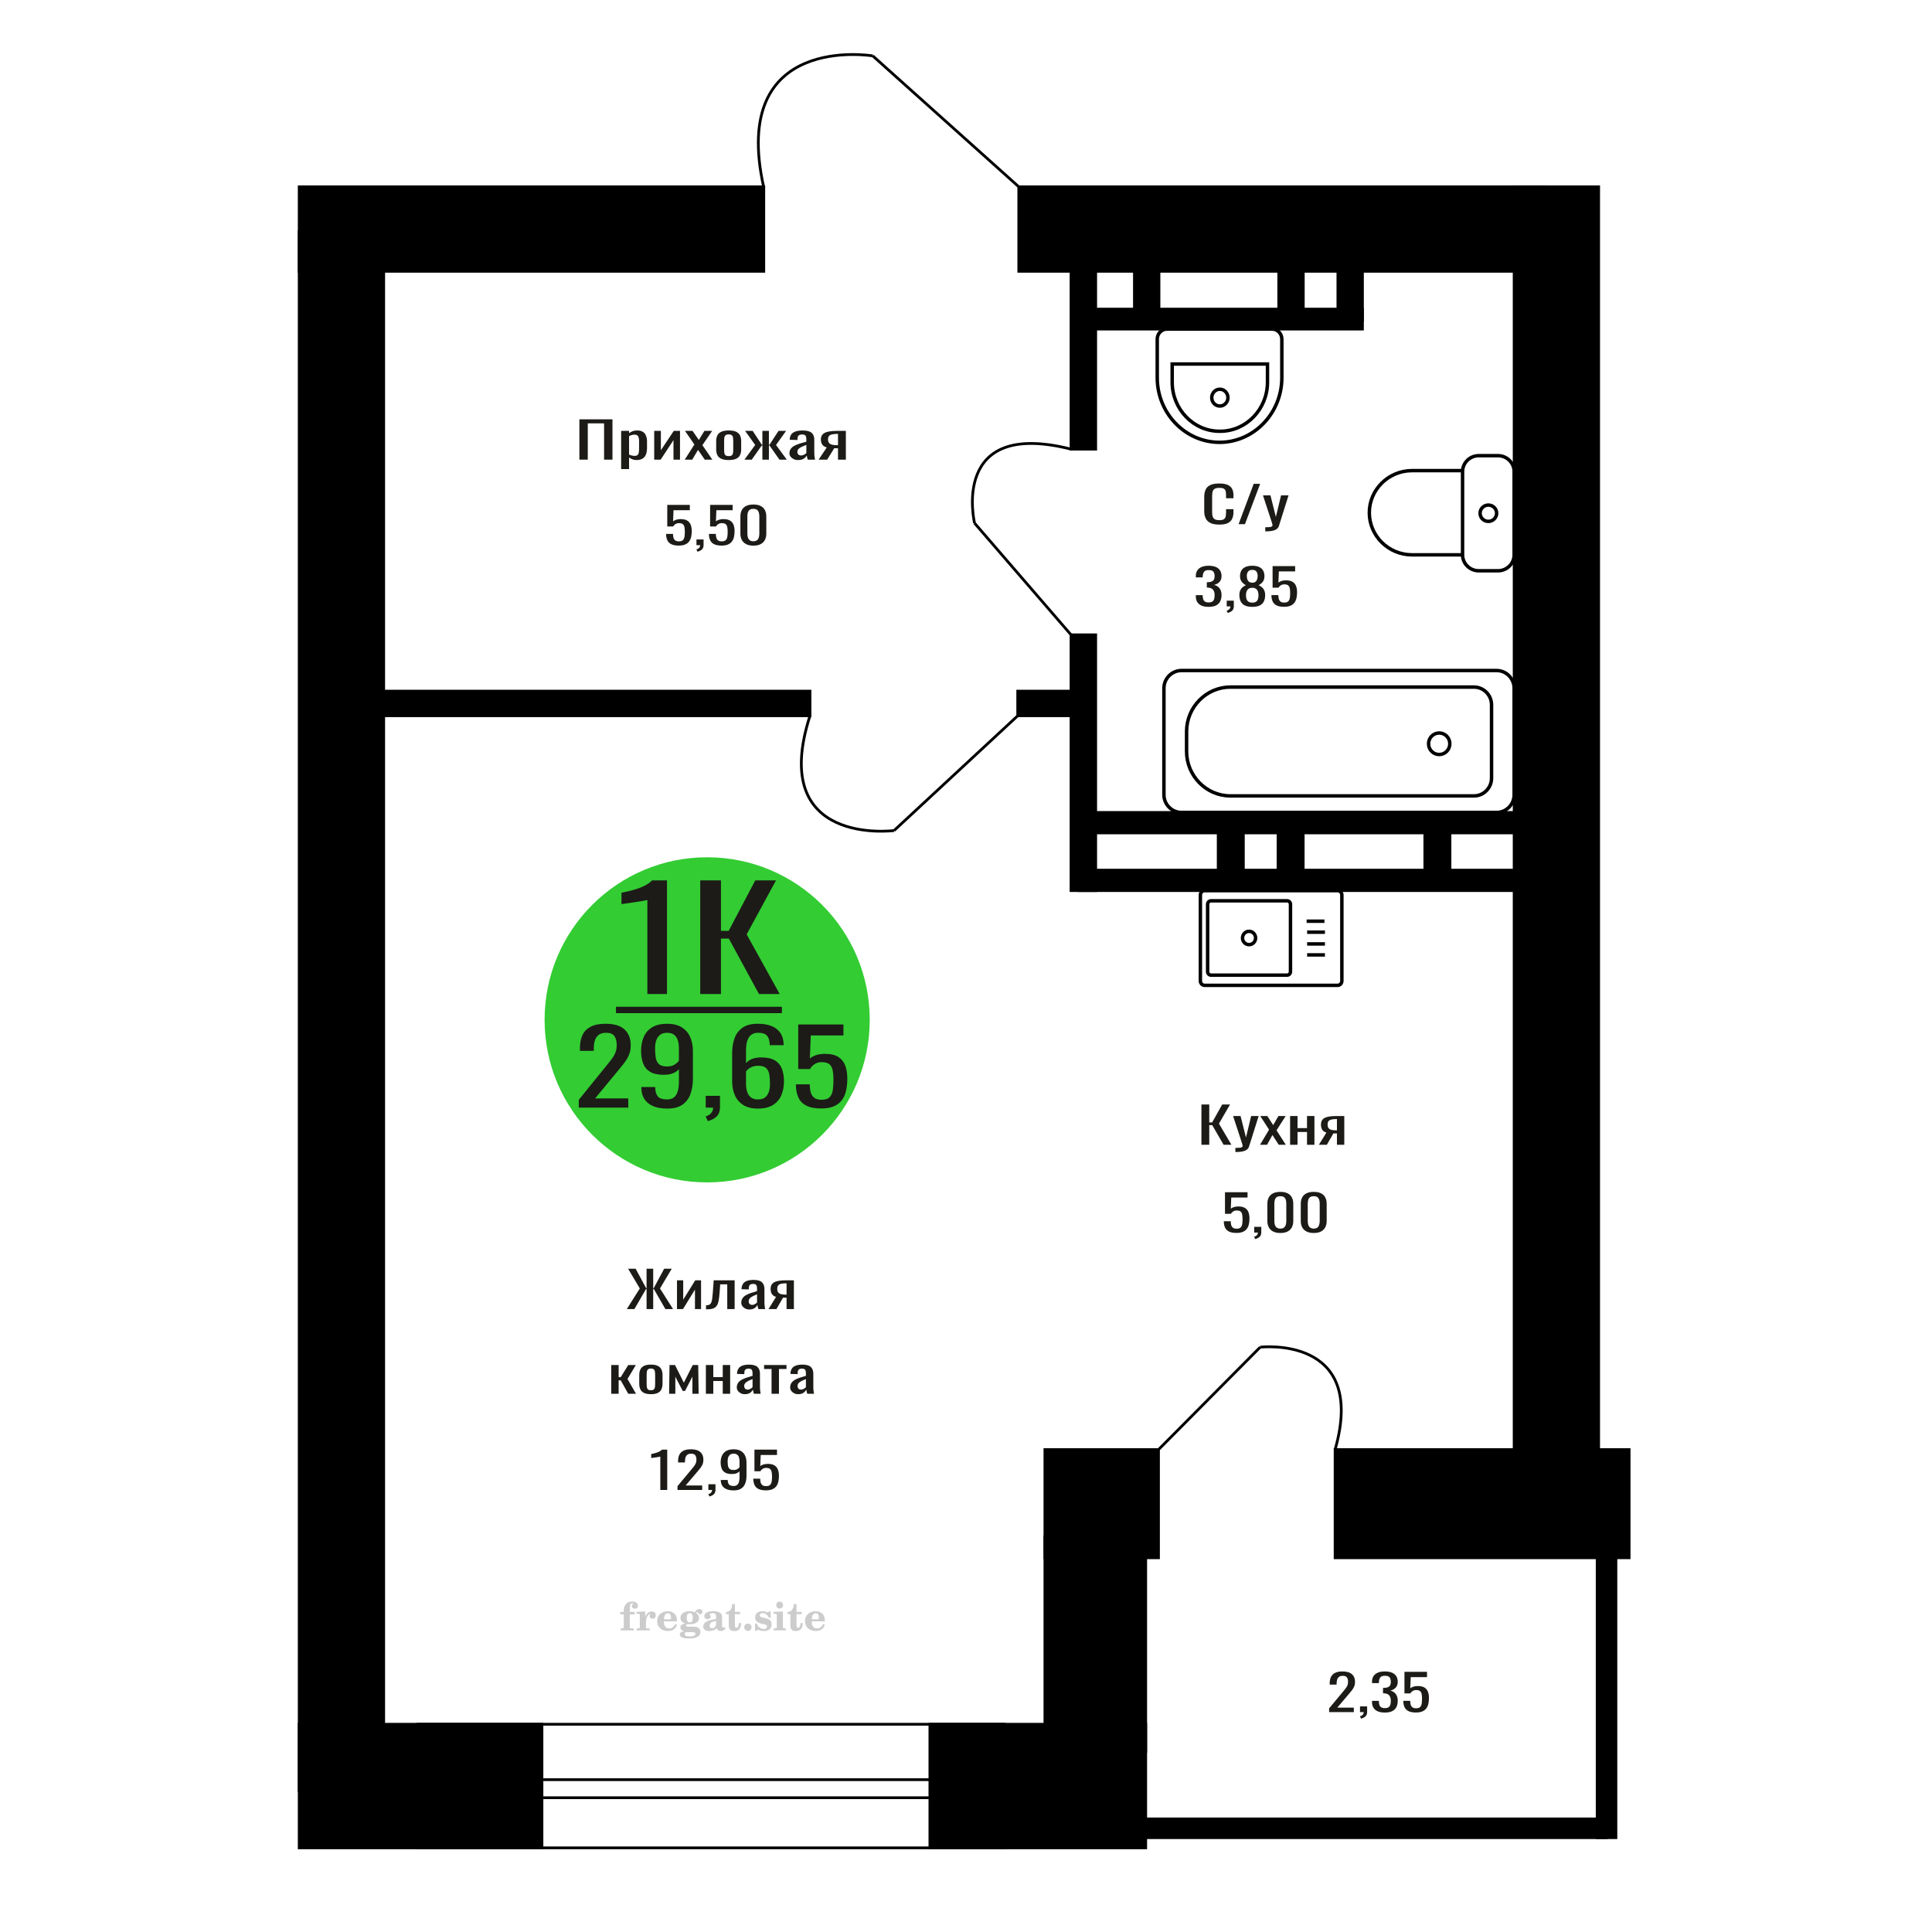 <?xml version="1.0" encoding="UTF-8"?>
<!DOCTYPE svg PUBLIC "-//W3C//DTD SVG 1.1//EN" "http://www.w3.org/Graphics/SVG/1.1/DTD/svg11.dtd">
<!-- Creator: CorelDRAW 2019 -->
<svg xmlns="http://www.w3.org/2000/svg" xml:space="preserve" width="140mm" height="140mm" version="1.1" style="shape-rendering:geometricPrecision; text-rendering:geometricPrecision; image-rendering:optimizeQuality; fill-rule:evenodd; clip-rule:evenodd"
viewBox="0 0 14000 14000"
 xmlns:xlink="http://www.w3.org/1999/xlink">
 <defs>
  <style type="text/css">
   <![CDATA[
    .str0 {stroke:black;stroke-width:25;stroke-miterlimit:22.926}
    .str2 {stroke:black;stroke-width:25.01;stroke-miterlimit:22.926}
    .str1 {stroke:black;stroke-width:20;stroke-miterlimit:22.926}
    .fil1 {fill:none}
    .fil5 {fill:black}
    .fil4 {fill:#1C1B17}
    .fil3 {fill:#33CC33}
    .fil0 {fill:#1C1B17;fill-rule:nonzero}
    .fil2 {fill:#CCCCCC;fill-rule:nonzero}
   ]]>
  </style>
 </defs>
 <g id="Слой_x0020_1">
  <polygon class="fil0" points="4198.51,3330.73 4198.51,3038.6 4438.14,3038.6 4438.14,3330.73 4377.42,3330.73 4377.42,3067.81 4259.23,3067.81 4259.23,3330.73 "/>
  <path id="1" class="fil0" d="M4501.01 3399.26l0 -276.99 57.49 0 0 16.59c6.79,-5.29 15.03,-9.86 24.71,-13.71 9.67,-3.84 21.12,-5.77 34.38,-5.77 16.12,0 28.92,2.83 38.42,8.48 9.49,5.65 16.57,12.74 21.21,21.28 4.67,8.53 7.7,17.19 9.13,25.97 1.45,8.77 2.16,16.29 2.16,22.54l0 50.49c0,14.67 -2.16,28.55 -6.45,41.66 -4.3,13.1 -12.09,23.68 -23.37,31.73 -11.28,8.06 -27.13,12.09 -47.55,12.09 -11.1,0 -20.94,-1.87 -29.55,-5.59 -8.6,-3.73 -16.3,-8 -23.09,-12.81l0 84.04 -57.49 0zm98.85 -95.94c10.03,0 17.19,-2.46 21.48,-7.39 4.31,-4.93 6.99,-11.6 8.06,-20.02 1.08,-8.42 1.63,-17.67 1.63,-27.77l0 -50.49c0,-8.66 -0.73,-16.65 -2.16,-23.99 -1.43,-7.33 -4.47,-13.16 -9.13,-17.49 -4.65,-4.33 -12,-6.49 -22.04,-6.49 -7.5,0 -14.67,1.08 -21.48,3.24 -6.81,2.17 -12.72,4.69 -17.72,7.58l0 133.44c5.36,2.65 11.45,4.87 18.26,6.67 6.81,1.81 14.51,2.71 23.1,2.71z"/>
  <polygon id="2" class="fil0" points="4740.62,3330.73 4740.62,3122.27 4788.98,3122.27 4788.98,3262.57 4882.46,3122.27 4927.59,3122.27 4927.59,3330.73 4880.31,3330.73 4880.31,3189.35 4787.36,3330.73 "/>
  <polygon id="3" class="fil0" points="4961.98,3330.73 5031.81,3221.09 4963.59,3122.27 5018.39,3122.27 5064.05,3188.27 5104.35,3122.27 5160.76,3122.27 5089.84,3225.78 5161.83,3330.73 5107.03,3330.73 5058.14,3260.04 5016.23,3330.73 "/>
  <path id="4" class="fil0" d="M5280.58 3333.62c-22.93,0 -41.02,-3.13 -54.27,-9.38 -13.25,-6.25 -22.65,-15.15 -28.2,-26.69 -5.56,-11.54 -8.33,-25.13 -8.33,-40.76l0 -60.59c0,-15.62 2.77,-29.21 8.33,-40.75 5.55,-11.54 14.95,-20.44 28.2,-26.69 13.25,-6.25 31.34,-9.38 54.27,-9.38 22.92,0 40.92,3.13 54,9.38 13.06,6.25 22.37,15.15 27.93,26.69 5.55,11.54 8.33,25.13 8.33,40.75l0 60.59c0,15.63 -2.78,29.22 -8.33,40.76 -5.56,11.54 -14.87,20.44 -27.93,26.69 -13.08,6.25 -31.08,9.38 -54,9.38zm0 -28.5c11.09,0 18.88,-2.16 23.37,-6.49 4.47,-4.33 7.16,-10.04 8.06,-17.13 0.89,-7.09 1.34,-14.49 1.34,-22.18l0 -65.28c0,-7.93 -0.45,-15.39 -1.34,-22.36 -0.9,-6.97 -3.59,-12.68 -8.06,-17.13 -4.49,-4.45 -12.28,-6.67 -23.37,-6.67 -11.1,0 -18.98,2.22 -23.65,6.67 -4.64,4.45 -7.43,10.16 -8.32,17.13 -0.9,6.97 -1.34,14.43 -1.34,22.36l0 65.28c0,7.69 0.44,15.09 1.34,22.18 0.89,7.09 3.68,12.8 8.32,17.13 4.67,4.33 12.55,6.49 23.65,6.49z"/>
  <polygon id="5" class="fil0" points="5394.48,3330.73 5472.39,3224.34 5399.32,3122.27 5454.12,3122.27 5520.21,3222.53 5524.5,3222.53 5524.5,3122.27 5571.78,3122.27 5571.78,3222.53 5576.08,3222.53 5641.63,3122.27 5696.42,3122.27 5623.35,3224.34 5701.26,3330.73 5648.07,3330.73 5576.08,3228.3 5571.78,3228.3 5571.78,3330.73 5524.5,3330.73 5524.5,3228.3 5519.67,3228.3 5447.67,3330.73 "/>
  <path id="6" class="fil0" d="M5782.93 3333.62c-12.17,0 -22.91,-2.35 -32.24,-7.04 -9.31,-4.69 -16.65,-10.7 -22.02,-18.03 -5.38,-7.33 -8.06,-15.09 -8.06,-23.26 0,-12.99 3.22,-23.93 9.67,-32.82 6.45,-8.9 15.32,-16.41 26.59,-22.54 11.29,-6.14 24.36,-11.49 39.23,-16.05 14.86,-4.57 30.53,-9.02 47.01,-13.35l0 -14.79c0,-8.41 -0.72,-15.38 -2.15,-20.91 -1.44,-5.53 -4.39,-9.68 -8.87,-12.45 -4.47,-2.76 -11.19,-4.14 -20.14,-4.14 -7.88,0 -14.25,1.2 -19.07,3.6 -4.84,2.41 -8.33,5.83 -10.49,10.28 -2.14,4.45 -3.22,9.68 -3.22,15.69l0 10.46 -56.95 -1.44c0.72,-23.09 8.6,-40.1 23.64,-51.04 15.05,-10.94 38.33,-16.41 69.84,-16.41 30.81,0 52.66,5.65 65.56,16.95 12.89,11.3 19.34,27.65 19.34,49.05l0 95.22c0,6.49 0.26,12.74 0.8,18.75 0.54,6.01 1.25,11.6 2.15,16.77 0.89,5.17 1.69,10.04 2.42,14.61l-52.66 0c-1.07,-3.85 -2.41,-8.72 -4.02,-14.61 -1.62,-5.89 -2.78,-11.24 -3.5,-16.05 -3.57,8.18 -10.47,15.81 -20.68,22.91 -10.21,7.09 -24.26,10.64 -42.18,10.64zm22.57 -33.19c5.73,0 11.11,-1.08 16.11,-3.24 5.02,-2.17 9.49,-4.63 13.44,-7.39 3.93,-2.77 6.63,-4.99 8.06,-6.68l0 -59.15c-8.95,3.37 -17.37,6.74 -25.25,10.1 -7.88,3.37 -14.78,6.92 -20.69,10.64 -5.92,3.73 -10.56,7.94 -13.98,12.63 -3.39,4.68 -5.09,10.03 -5.09,16.05 0,8.41 2.32,15.02 6.99,19.83 4.64,4.81 11.45,7.21 20.41,7.21z"/>
  <path id="7" class="fil0" d="M5932.3 3330.73l58.56 -88.36c-10.03,-2.65 -18.18,-6.61 -24.45,-11.9 -6.27,-5.29 -10.83,-11.79 -13.7,-19.48 -2.86,-7.69 -4.29,-16.35 -4.29,-25.97 0,-11.06 2.14,-20.55 6.43,-28.49 4.31,-7.93 11.11,-14.43 20.42,-19.47 9.32,-5.05 21.68,-8.78 37.07,-11.18 15.4,-2.41 34.39,-3.61 56.95,-3.61l60.18 0 0 208.46 -56.95 0 0 -82.23c-5.73,0 -10.56,-0.06 -14.51,-0.18 -3.93,-0.12 -8.24,-0.3 -12.88,-0.54l-51.06 82.95 -61.77 0zm133.77 -104.59c0.72,0 1.88,0 3.5,0 1.61,0 2.59,0 2.95,0l0 -81.87c-0.36,0 -1.34,0 -2.95,0 -1.62,0 -2.61,0 -2.96,0 -16.84,0 -30.18,1.38 -40.03,4.15 -9.85,2.76 -16.74,7.09 -20.68,12.98 -3.95,5.89 -5.91,13.77 -5.91,23.62 0,13.71 4.57,23.93 13.7,30.66 9.14,6.73 26.59,10.22 52.38,10.46z"/>
  <path class="fil1 str0" d="M8729.78 6453.55l962.49 0c17.27,0 31.4,14.42 31.4,32.04l0 622.65c0,17.63 -14.13,32.05 -31.4,32.05l-962.49 0c-17.27,0 -31.4,-14.42 -31.4,-32.05l0 -622.65c0,-17.62 14.13,-32.04 31.4,-32.04zm45.77 73.95l551.15 0c13.55,0 24.64,11.31 24.64,25.14l0 488.54c0,13.84 -11.09,25.15 -24.64,25.15l-551.15 0c-13.55,0 -24.64,-11.31 -24.64,-25.15l0 -488.54c0,-13.83 11.09,-25.14 24.64,-25.14zm275.57 221.09c26.16,0 47.36,21.63 47.36,48.33 0,26.69 -21.2,48.32 -47.36,48.32 -26.15,0 -47.35,-21.63 -47.35,-48.32 0,-26.7 21.2,-48.33 47.35,-48.33zm417.27 -73.17l129.06 0m-125.48 79.52l129.07 0m-129.07 85.2l129.07 0m-129.07 79.51l129.07 0"/>
  <path class="fil0" d="M8835.75 3801.42c-28.79,0 -51.13,-4.33 -67.02,-12.99 -15.9,-8.65 -26.95,-20.32 -33.15,-34.98 -6.18,-14.67 -9.28,-31.02 -9.28,-49.05l0 -103.15c0,-19.72 3.1,-36.91 9.28,-51.57 6.2,-14.67 17.25,-26.03 33.15,-34.09 15.89,-8.05 38.23,-12.08 67.02,-12.08 25.43,0 45.6,3.37 60.49,10.1 14.88,6.73 25.6,16.35 32.13,28.85 6.53,12.5 9.78,27.53 9.78,45.08l0 23.09 -53.71 0 0 -20.56c0,-10.82 -0.75,-20.38 -2.26,-28.67 -1.51,-8.3 -5.61,-14.73 -12.3,-19.3 -6.7,-4.57 -17.9,-6.85 -33.63,-6.85 -16.06,0 -27.78,2.46 -35.15,7.39 -7.36,4.93 -12.14,11.9 -14.31,20.92 -2.17,9.02 -3.25,19.54 -3.25,31.56l0 115.77c0,14.67 1.67,26.27 5.01,34.8 3.35,8.54 8.88,14.61 16.57,18.22 7.7,3.6 18.07,5.41 31.13,5.41 15.39,0 26.43,-2.47 33.13,-7.4 6.69,-4.93 10.87,-11.72 12.55,-20.37 1.67,-8.66 2.51,-18.76 2.51,-30.3l0 -21.64 53.71 0 0 21.64c0,17.79 -3,33.48 -9.03,47.07 -6.03,13.58 -16.4,24.16 -31.12,31.74 -14.73,7.57 -35.48,11.36 -62.25,11.36z"/>
  <polygon id="1" class="fil0" points="8975.31,3798.17 9084.74,3506.04 9131.43,3506.04 9021.49,3798.17 "/>
  <path id="2" class="fil0" d="M9168.58 3850.47l0 -29.58c13.06,0 23.43,-0.42 31.12,-1.26 7.7,-0.84 13.23,-2.41 16.57,-4.69 3.35,-2.28 5.02,-5.47 5.02,-9.56 0,-2.16 -1.17,-6.97 -3.52,-14.42 -2.34,-7.46 -4.84,-15.39 -7.53,-23.81l-58.23 -177.44 54.22 0 39.16 155.8 37.65 -155.8 54.22 0 -69.28 220c-3.01,10.1 -8.53,18.09 -16.57,23.99 -8.03,5.89 -18.33,10.15 -30.87,12.8 -12.55,2.64 -27.7,3.97 -45.43,3.97l-6.53 0z"/>
  <path class="fil2" d="M4494.76 11698.09l0 -17.78 25.02 0 0 -5.65c0,-21.97 5.22,-38.99 15.71,-51.17 10.49,-12.19 25.21,-18.26 44.12,-18.26 13.27,0 23.76,2.73 31.52,8.14 7.76,5.41 11.66,12.7 11.66,21.87 0,6.82 -2.07,12.19 -6.21,16.09 -4.14,3.9 -9.87,5.83 -17.26,5.83 -6.07,0 -11.01,-1.78 -14.82,-5.36 -3.81,-3.57 -5.73,-8.18 -5.73,-13.78 0,-5.88 2.63,-11.1 7.95,-15.71 1.08,-1.08 1.64,-1.79 1.64,-2.07 0,-0.99 -0.47,-1.74 -1.36,-2.16 -0.94,-0.47 -2.45,-0.71 -4.57,-0.71 -7,0 -11.85,3.58 -14.53,10.68 -2.73,7.1 -4.09,21.54 -4.09,43.32l0 8.94 35.51 0 0 17.78 -35.51 0 0 91.43c0,4.14 0.84,6.97 2.59,8.47 1.74,1.51 5.08,2.26 10.01,2.26l15.06 0 0 14.11 -93.7 0 0 -14.11 12.37 -0.28c3.76,-0.19 6.3,-0.99 7.67,-2.5 1.31,-1.45 1.97,-4.09 1.97,-7.95l0 -91.43 -25.02 0z"/>
  <path id="1" class="fil2" d="M4613.76 11814.36l0 -14.11 13.22 -0.28c3.86,-0.29 6.44,-1.13 7.71,-2.54 1.27,-1.41 1.93,-4.05 1.93,-7.91l0 -84.47c0,-4.52 -0.99,-7.53 -3.01,-8.99 -2.02,-1.46 -6.21,-2.21 -12.56,-2.21 -0.84,0 -2.21,0.05 -4.09,0.14 -1.88,0.1 -3.29,0.14 -4.33,0.14l0 -13.82 62.89 -3.11 0 38.85c5.55,-12.74 12.14,-22.39 19.9,-28.88 7.71,-6.44 16.41,-9.69 26.15,-9.69 9.03,0 16.37,2.54 22.01,7.58 5.65,5.08 8.47,11.52 8.47,19.42 0,7.72 -2.07,13.88 -6.26,18.53 -4.18,4.66 -9.69,6.97 -16.51,6.97 -6.35,0 -11.52,-2.03 -15.52,-6.12 -4,-4.09 -6.02,-9.41 -6.02,-15.94 0,-2.59 0.42,-4.94 1.27,-7.15 0.8,-2.21 2.12,-4.33 3.86,-6.35 -10.49,3.38 -18.44,10.67 -23.94,21.77 -5.51,11.11 -8.28,25.59 -8.28,43.42l0 29.91c0,3.86 0.66,6.5 1.97,7.95 1.37,1.51 3.91,2.31 7.67,2.5l18.02 0.28 0 14.11 -94.55 0z"/>
  <path id="2" class="fil2" d="M4893.21 11767.79l12.42 5.93c-4.42,14.77 -12.14,26.01 -23.19,33.68 -11.1,7.67 -25.17,11.48 -42.24,11.48 -23.43,0 -42.29,-6.59 -56.68,-19.71 -14.35,-13.13 -21.54,-30.34 -21.54,-51.65 0,-21.26 7.15,-38.57 21.4,-51.83 14.3,-13.27 32.97,-19.9 56.02,-19.9 21.02,0 37.35,6.07 49.01,18.25 11.67,12.14 17.5,29.21 17.5,51.13l0 3.71 -94.83 0 0 1.93c0,16.33 3.3,28.65 9.83,36.97 6.59,8.33 16.37,12.47 29.31,12.47 9.45,0 17.78,-2.73 24.93,-8.19 7.19,-5.45 13.21,-13.54 18.06,-24.27zm-82.13 -33.58l43.37 0c2.96,0 5.03,-0.66 6.21,-1.93 1.18,-1.27 1.79,-3.62 1.79,-7.05 0,-12.14 -1.84,-20.98 -5.46,-26.49 -3.62,-5.5 -9.31,-8.27 -17.12,-8.27 -8.98,0 -15.85,3.62 -20.6,10.81 -4.71,7.25 -7.43,18.21 -8.19,32.93z"/>
  <path id="3" class="fil2" d="M4957.74 11819.49c-9.12,-2.31 -15.99,-5.69 -20.65,-10.26 -4.65,-4.56 -6.96,-10.16 -6.96,-16.88 0,-7.43 3.06,-13.55 9.22,-18.39 6.16,-4.8 15.05,-8.09 26.62,-9.84 -11.38,-3.05 -20.03,-8.04 -26.01,-15.05 -5.97,-6.96 -8.98,-15.47 -8.98,-25.49 0,-14.3 6.07,-25.97 18.2,-34.9 12.14,-8.99 27.99,-13.45 47.56,-13.45 6.91,0 13.4,0.7 19.56,2.07 6.17,1.36 12.14,3.43 17.92,6.16l4.85 -7.01c3.76,-5.36 8.28,-9.46 13.5,-12.37 5.22,-2.92 10.68,-4.38 16.37,-4.38 6.25,0 11.33,1.79 15.28,5.37 3.96,3.62 5.93,8.23 5.93,13.82 0,5.51 -1.5,10.02 -4.56,13.46 -3.01,3.43 -6.96,5.17 -11.81,5.17 -3.34,0 -6.16,-0.7 -8.56,-2.12 -2.4,-1.45 -4.33,-3.62 -5.78,-6.53 -0.57,-1.13 -0.9,-2.5 -1.09,-4.14 -0.28,-2.31 -1.27,-3.48 -2.91,-3.58 -1.65,0 -3.48,0.8 -5.51,2.4 -2.02,1.6 -3.66,3.62 -4.93,6.07 6.96,4.8 12.04,9.92 15.24,15.43 3.19,5.55 4.79,11.9 4.79,19.05 0,14.34 -5.83,25.58 -17.45,33.72 -11.62,8.14 -27.75,12.23 -48.4,12.23 -1.74,0 -4.18,-0.09 -7.34,-0.28 -3.1,-0.19 -5.36,-0.28 -6.72,-0.28 -4.33,0 -7.72,0.8 -10.11,2.44 -2.45,1.6 -3.67,3.81 -3.67,6.64 0,3.24 1.08,5.5 3.24,6.77 2.17,1.27 5.93,1.93 11.34,1.93l20.46 0c10.72,0 20.08,0.33 28.03,1.03 8,0.71 13.45,1.6 16.51,2.68 7.72,2.78 13.74,7.34 18.06,13.78 4.33,6.45 6.5,13.88 6.5,22.3 0,14.86 -7.06,26.29 -21.17,34.29 -14.11,8 -34.34,11.99 -60.73,11.99 -22.43,0 -39.32,-2.44 -50.65,-7.29 -11.34,-4.89 -17.03,-12.13 -17.03,-21.77 0,-6.35 2.77,-11.62 8.28,-15.9 5.5,-4.28 13.36,-7.25 23.56,-8.89zm13.88 7.85c-3.58,1.46 -6.12,3.15 -7.62,5.04 -1.51,1.88 -2.26,4.32 -2.26,7.38 0,6.16 2.68,10.72 8,13.64 5.31,2.96 13.59,4.42 24.83,4.42 15.24,0 26.53,-1.41 33.82,-4.18 7.29,-2.83 10.96,-7.15 10.96,-13.08 0,-4.66 -1.97,-8.04 -5.93,-10.11 -3.95,-2.07 -10.72,-3.11 -20.32,-3.11l-41.48 0zm4.8 -104.51c0,11.61 1.74,20.08 5.22,25.4 3.53,5.31 8.98,7.99 16.46,7.99 7.53,0 13.08,-2.68 16.7,-8.09 3.57,-5.36 5.36,-13.78 5.36,-25.3 0,-11.29 -1.79,-19.66 -5.36,-25.07 -3.62,-5.41 -9.17,-8.14 -16.7,-8.14 -7.48,0 -12.93,2.73 -16.46,8.14 -3.48,5.41 -5.22,13.78 -5.22,25.07z"/>
  <path id="4" class="fil2" d="M5188.98 11746.06c-16.7,2.68 -28.6,6.63 -35.66,11.86 -7.1,5.22 -10.63,12.55 -10.63,22.06 0,5.78 1.6,10.34 4.75,13.78 3.15,3.38 7.43,5.08 12.75,5.08 8.7,0 15.71,-3.25 20.93,-9.74 5.22,-6.49 7.86,-15.38 7.86,-26.67l0 -16.37zm43.74 35.75c0,4.52 0.8,7.71 2.4,9.64 1.6,1.93 4.23,2.87 7.81,2.87 1.64,0 3.52,-0.47 5.64,-1.46 2.12,-0.94 3.43,-1.41 4,-1.41 1.08,0 1.97,0.33 2.63,1.08 0.61,0.76 0.94,1.79 0.94,3.2 0,5.88 -3.34,11.25 -10.06,16.14 -6.73,4.84 -14.77,7.29 -24.13,7.29 -7.01,0 -12.98,-1.84 -17.92,-5.55 -4.99,-3.72 -7.9,-8.52 -8.85,-14.35 -7.71,6.3 -16.46,11.2 -26.24,14.68 -9.79,3.48 -19.85,5.22 -30.25,5.22 -13.5,0 -23.99,-2.92 -31.42,-8.8 -7.43,-5.88 -11.14,-14.16 -11.14,-24.83 0,-14.21 7.47,-25.64 22.38,-34.2 14.92,-8.61 38.53,-15.05 70.75,-19.38l0 -15.33c0,-9.93 -1.98,-16.94 -5.93,-21.07 -3.95,-4.14 -10.53,-6.21 -19.71,-6.21 -5.97,0 -11,0.98 -15.05,2.96 -4.09,1.98 -6.16,4.28 -6.16,6.82 0,0.66 1.22,2.54 3.67,5.69 2.44,3.11 3.67,6.59 3.67,10.49 0,5.32 -2.07,9.6 -6.26,12.89 -4.18,3.24 -9.64,4.89 -16.32,4.89 -6.82,0 -12.47,-1.97 -16.98,-5.93 -4.47,-3.95 -6.73,-8.89 -6.73,-14.86 0,-11.76 5.65,-20.88 16.94,-27.37 11.33,-6.45 27.28,-9.69 47.97,-9.69 11.57,0 21.73,1.17 30.53,3.52 8.75,2.31 15.99,5.79 21.68,10.35 4.52,3.53 7.67,7.48 9.46,11.95 1.79,4.42 2.68,11.24 2.68,20.41l0 60.35z"/>
  <path id="5" class="fil2" d="M5369.46 11761.02c0,0.66 0.09,1.65 0.24,2.96 0.14,1.32 0.18,2.31 0.18,2.97 0,16.51 -4.37,29.39 -13.12,38.66 -8.8,9.22 -20.98,13.83 -36.55,13.83 -14.2,0 -24.32,-3.34 -30.29,-10.07 -5.97,-6.68 -8.94,-18.48 -8.94,-35.41l0 -77 -20.32 0 0 -15.15c13.97,-0.89 24.84,-6.35 32.55,-16.27 7.72,-9.93 11.95,-23.95 12.7,-41.96l19.38 0 0 56.73 38.1 0 0 16.65 -38.1 0 0 74.78c0,9.55 0.9,15.9 2.64,19.01 1.74,3.15 4.79,4.7 9.22,4.7 5.41,0 9.5,-2.87 12.32,-8.56 2.77,-5.69 4.33,-14.3 4.61,-25.87l15.38 0z"/>
  <path id="6" class="fil2" d="M5419.37 11765.25c7.15,0 13.35,2.59 18.58,7.81 5.22,5.18 7.85,11.38 7.85,18.63 0,7.29 -2.59,13.54 -7.81,18.77 -5.17,5.22 -11.38,7.85 -18.62,7.85 -7.2,0 -13.36,-2.63 -18.54,-7.85 -5.22,-5.23 -7.8,-11.48 -7.8,-18.77 0,-7.15 2.63,-13.36 7.85,-18.58 5.22,-5.22 11.38,-7.86 18.49,-7.86z"/>
  <path id="7" class="fil2" d="M5470.64 11764.69l12.18 0c5.79,12.79 13.12,22.58 22.01,29.35 8.94,6.77 18.87,10.16 29.87,10.16 7.2,0 12.89,-1.6 17.08,-4.75 4.23,-3.2 6.35,-7.43 6.35,-12.79 0,-4.8 -1.84,-8.47 -5.55,-11.06 -3.72,-2.59 -11.62,-5.13 -23.76,-7.62 -20.84,-4 -35.51,-9.64 -44.02,-16.84 -8.52,-7.19 -12.75,-17.26 -12.75,-30.19 0,-14.35 4.75,-25.45 14.25,-33.31 9.5,-7.9 23,-11.85 40.45,-11.85 6.49,0 12.7,0.8 18.49,2.45 5.83,1.64 11.15,3.99 15.94,7.1l11.06 -7.57 11.61 0 1.37 45.15 -13.27 0c-4.93,-10.58 -11.33,-18.91 -19.14,-24.88 -7.81,-5.98 -16.18,-8.99 -25.16,-8.99 -6.82,0 -12.37,1.51 -16.65,4.57 -4.33,3.05 -6.5,6.86 -6.5,11.47 0,8.75 11.15,15.1 33.4,19.05 2.68,0.47 4.75,0.85 6.21,1.13 15.71,2.92 27.56,8.23 35.46,15.95 7.91,7.71 11.86,17.73 11.86,30.01 0,14.81 -4.99,26.53 -14.96,35.18 -9.97,8.7 -23.57,13.03 -40.83,13.03 -7.71,0 -15.05,-0.89 -21.92,-2.73 -6.91,-1.83 -13.12,-4.47 -18.76,-7.95l-12.14 8.42 -11.34 0 -0.84 -52.49z"/>
  <path id="8" class="fil2" d="M5624.96 11630.92c0,-7.01 2.4,-12.94 7.25,-17.78 4.84,-4.89 10.67,-7.34 17.59,-7.34 6.63,0 12.37,2.45 17.26,7.38 4.85,4.94 7.29,10.82 7.29,17.74 0,6.91 -2.4,12.84 -7.24,17.87 -4.85,5.03 -10.59,7.53 -17.31,7.53 -6.92,0 -12.75,-2.45 -17.59,-7.39 -4.85,-4.94 -7.25,-10.91 -7.25,-18.01zm48.26 158.56c0,3.95 0.66,6.68 1.93,8.09 1.32,1.41 3.91,2.21 7.76,2.4l11.2 0.28 0 14.11 -87.21 0 0 -14.11 12.28 -0.28c3.81,-0.19 6.39,-0.99 7.71,-2.5 1.37,-1.45 2.02,-4.14 2.02,-7.99l0 -84.48c0,-4.47 -0.98,-7.48 -3.01,-8.94 -2.02,-1.46 -6.16,-2.21 -12.41,-2.21 -0.85,0 -2.17,0.05 -4.1,0.14 -1.88,0.1 -3.34,0.14 -4.46,0.14l0 -13.82 68.29 -3.11 0 112.28z"/>
  <path id="9" class="fil2" d="M5815.93 11761.02c0,0.66 0.09,1.65 0.24,2.96 0.14,1.32 0.18,2.31 0.18,2.97 0,16.51 -4.37,29.39 -13.12,38.66 -8.8,9.22 -20.98,13.83 -36.55,13.83 -14.2,0 -24.32,-3.34 -30.29,-10.07 -5.97,-6.68 -8.94,-18.48 -8.94,-35.41l0 -77 -20.32 0 0 -15.15c13.97,-0.89 24.84,-6.35 32.55,-16.27 7.72,-9.93 11.95,-23.95 12.7,-41.96l19.38 0 0 56.73 38.1 0 0 16.65 -38.1 0 0 74.78c0,9.55 0.9,15.9 2.64,19.01 1.74,3.15 4.79,4.7 9.22,4.7 5.41,0 9.5,-2.87 12.32,-8.56 2.77,-5.69 4.33,-14.3 4.61,-25.87l15.38 0z"/>
  <path id="10" class="fil2" d="M5964.52 11767.79l12.42 5.93c-4.42,14.77 -12.14,26.01 -23.19,33.68 -11.1,7.67 -25.17,11.48 -42.24,11.48 -23.43,0 -42.29,-6.59 -56.68,-19.71 -14.35,-13.13 -21.54,-30.34 -21.54,-51.65 0,-21.26 7.15,-38.57 21.4,-51.83 14.3,-13.27 32.97,-19.9 56.02,-19.9 21.02,0 37.35,6.07 49.01,18.25 11.67,12.14 17.5,29.21 17.5,51.13l0 3.71 -94.83 0 0 1.93c0,16.33 3.3,28.65 9.83,36.97 6.59,8.33 16.37,12.47 29.31,12.47 9.45,0 17.78,-2.73 24.93,-8.19 7.19,-5.45 13.21,-13.54 18.06,-24.27zm-82.13 -33.58l43.37 0c2.96,0 5.03,-0.66 6.21,-1.93 1.18,-1.27 1.79,-3.62 1.79,-7.05 0,-12.14 -1.84,-20.98 -5.46,-26.49 -3.62,-5.5 -9.31,-8.27 -17.12,-8.27 -8.98,0 -15.85,3.62 -20.6,10.81 -4.71,7.25 -7.43,18.21 -8.19,32.93z"/>
  <circle class="fil3" cx="5124.38" cy="7390.13" r="1178.01"/>
  <path class="fil0" d="M4194 8026.47l0 -56.56 193.38 -238.87c14.39,-17.86 27.69,-34.48 39.88,-49.86 12.22,-15.37 22.22,-31.62 30.04,-48.74 7.83,-17.11 11.74,-36.83 11.74,-59.16 0,-27.78 -5.63,-49.61 -16.9,-65.48 -11.26,-15.88 -30.98,-23.82 -59.14,-23.82 -23.77,0 -42.24,5.21 -55.37,15.63 -13.15,10.42 -22.23,24.06 -27.24,40.93 -4.99,16.87 -7.5,34.98 -7.5,54.32l0 20.1 -100.44 0 0 -20.84c0,-36.22 6.09,-67.35 18.3,-93.39 12.2,-26.05 31.92,-46.26 59.14,-60.65 27.22,-14.39 63.36,-21.58 108.42,-21.58 61.33,0 107.01,13.77 137.06,41.3 30.03,27.53 45.04,65.61 45.04,114.23 0,25.79 -3.91,48.37 -11.73,67.71 -7.82,19.35 -17.99,37.46 -30.5,54.33 -12.51,16.86 -26.29,34.23 -41.31,52.09l-174.6 211.34 240.32 0 0 66.97 -358.59 0z"/>
  <path id="1" class="fil0" d="M4834.2 8033.17c-39.44,0 -73.07,-5.83 -100.92,-17.49 -27.85,-11.66 -48.97,-28.65 -63.36,-50.97 -14.39,-22.33 -21.9,-49.37 -22.53,-81.12 0,-0.99 0,-2.11 0,-3.35 0,-1.24 0,-2.35 0,-3.34l100.44 0c0,28.77 5.95,50.97 17.83,66.6 11.9,15.62 35.06,23.44 69.47,23.44 18.77,0 34.43,-4.59 46.94,-13.77 12.51,-9.18 21.9,-23.32 28.16,-42.42 6.25,-19.1 9.38,-43.28 9.38,-72.55l0 -91.53c-9.38,12.4 -23.31,22.45 -41.77,30.14 -18.46,7.69 -41.46,11.53 -69,11.53 -41.92,0 -74.78,-7.32 -98.56,-21.95 -23.77,-14.64 -40.51,-34.98 -50.21,-61.02 -9.7,-26.05 -14.56,-56.43 -14.56,-91.16 0,-36.71 6.26,-69.83 18.78,-99.34 12.52,-29.52 32.7,-52.96 60.54,-70.33 27.85,-17.36 64.31,-26.04 109.37,-26.04 43.8,0 79.47,8.81 107.01,26.42 27.53,17.61 47.72,41.3 60.55,71.06 12.83,29.77 19.23,63.01 19.23,99.72l0 202.41c0,38.69 -5.62,74.41 -16.89,107.16 -11.26,32.74 -30.35,58.91 -57.27,78.5 -26.9,19.6 -64.44,29.4 -112.63,29.4zm0 -305.1c21.9,0 39.73,-4.35 53.5,-13.03 13.77,-8.68 24.41,-18.23 31.91,-28.65l0 -89.29c0,-20.84 -2.5,-39.82 -7.5,-56.93 -5.01,-17.12 -13.77,-30.76 -26.28,-40.93 -12.53,-10.17 -29.73,-15.26 -51.63,-15.26 -21.91,0 -39.27,5.21 -52.1,15.63 -12.83,10.42 -21.91,23.94 -27.22,40.56 -5.33,16.62 -7.99,34.85 -7.99,54.69 0,23.82 1.42,45.89 4.23,66.23 2.81,20.34 10.33,36.59 22.53,48.74 12.2,12.16 32.38,18.24 60.55,18.24z"/>
  <path id="2" class="fil0" d="M5128.95 8123.95l-15.96 -34.23c16.89,-4.46 30.19,-12.28 39.89,-23.44 9.7,-11.16 14.56,-24.43 14.56,-39.81l-53.51 0 0 -85.58 103.26 0 0 84.09c0,26.3 -7.2,47.26 -21.6,62.88 -14.39,15.63 -36.61,27.66 -66.64,36.09z"/>
  <path id="3" class="fil0" d="M5492.24 8033.17c-43.81,0 -79.49,-8.81 -107.03,-26.42 -27.52,-17.61 -47.7,-41.42 -60.53,-71.44 -12.83,-30.01 -19.25,-63.38 -19.25,-100.09l0 -203.15c0,-39.19 5.64,-74.91 16.9,-107.16 11.26,-32.24 30.5,-58.04 57.72,-77.39 27.23,-19.35 64.62,-29.02 112.19,-29.02 39.42,0 72.74,5.7 99.97,17.11 27.22,11.42 48.18,28.03 62.89,49.86 14.7,21.83 22.37,48.37 23,79.63 0,0.99 0.15,2.35 0.47,4.09 0.31,1.74 0.46,3.35 0.46,4.84l-101.38 0c0,-29.27 -5.94,-51.6 -17.83,-66.98 -11.89,-15.38 -34.42,-23.07 -67.58,-23.07 -18.16,0 -33.8,4.59 -46.94,13.77 -13.15,9.18 -23,23.19 -29.57,42.05 -6.57,18.85 -9.87,43.16 -9.87,72.92l0 91.53c10.02,-12.4 24.26,-22.45 42.72,-30.14 18.46,-7.68 41.15,-11.53 68.05,-11.53 41.93,0 74.79,7.19 98.57,21.58 23.78,14.39 40.68,34.6 50.69,60.65 10.01,26.04 15.02,56.68 15.02,91.9 0,36.22 -6.26,69.21 -18.77,98.97 -12.51,29.77 -32.54,53.46 -60.08,71.07 -27.54,17.61 -64.15,26.42 -109.82,26.42zm0 -66.23c22.53,0 40.05,-5.09 52.56,-15.26 12.51,-10.17 21.43,-23.69 26.76,-40.55 5.31,-16.87 7.97,-35.23 7.97,-55.07 0,-23.81 -1.4,-45.89 -4.23,-66.23 -2.81,-20.34 -10.16,-36.59 -22.05,-48.74 -11.89,-12.16 -32.23,-18.23 -61.01,-18.23 -13.78,0 -26.29,1.98 -37.56,5.95 -11.26,3.97 -20.96,9.05 -29.1,15.26 -8.14,6.2 -14.71,12.77 -19.72,19.72l0 90.04c0,20.34 2.67,39.19 7.99,56.55 5.32,17.37 14.24,31.13 26.75,41.3 12.52,10.17 29.72,15.26 51.64,15.26z"/>
  <path id="4" class="fil0" d="M5951.27 8032.42c-45.69,0 -81.99,-6.94 -108.89,-20.83 -26.92,-13.89 -46.16,-33.99 -57.74,-60.28 -11.58,-26.29 -17.36,-57.55 -17.36,-93.76l100.44 0c0,17.86 1.88,35.35 5.63,52.46 3.76,17.12 11.74,31.25 23.94,42.42 12.2,11.16 30.82,16.74 55.86,16.74 27.53,0 47.24,-6.32 59.13,-18.98 11.89,-12.65 19.4,-29.76 22.53,-51.34 3.13,-21.58 4.7,-46.02 4.7,-73.3 0,-27.29 -1.88,-50.48 -5.64,-69.58 -3.75,-19.1 -11.57,-33.73 -23.47,-43.9 -11.89,-10.17 -30.66,-15.26 -56.32,-15.26 -20.65,0 -38.17,5.09 -52.57,15.26 -14.39,10.17 -25.04,21.7 -31.91,34.6l-85.43 0 0 -322.96 327.62 0 0 79.62 -236.56 0 -6.58 166.69c12.53,-10.42 28.01,-18.6 46.48,-24.55 18.45,-5.96 39.58,-8.93 63.36,-8.93 41.3,0 73.68,7.68 97.16,23.06 23.46,15.38 40.05,36.47 49.75,63.26 9.7,26.79 14.54,57.54 14.54,92.27 0,30.76 -2.81,59.41 -8.44,85.95 -5.64,26.54 -15.49,49.61 -29.58,69.21 -14.08,19.59 -33.31,34.85 -57.72,45.76 -24.41,10.92 -55.39,16.37 -92.93,16.37z"/>
  <path class="fil0" d="M4691 7203l0 -681.18c-0.88,0.68 -10.86,2.71 -29.92,6.1 -19.06,3.39 -40.56,6.78 -64.5,10.16 -23.94,3.39 -45.23,6.44 -63.84,9.15 -18.63,2.72 -28.38,4.07 -29.27,4.07l0 -82.35c15.07,-2.71 32.59,-6.44 52.54,-11.18 19.95,-4.75 40.34,-10.51 61.18,-17.29 20.84,-6.78 40.79,-15.25 59.85,-25.41 19.06,-10.17 35.24,-22.03 48.55,-35.59l107.73 0 0 823.52 -142.32 0z"/>
  <polygon id="1" class="fil0" points="5074.05,7203 5074.05,6379.48 5224.34,6379.48 5224.34,6745.49 5280.2,6745.49 5473.05,6379.48 5623.33,6379.48 5410.53,6770.91 5649.94,7203 5499.65,7203 5281.53,6801.41 5224.34,6801.41 5224.34,7203 "/>
  <polygon id="2" class="fil4" points="4463.57,7295.43 5665.9,7295.43 5665.9,7341.64 4463.57,7341.64 "/>
  <polygon class="fil0" points="8706,8295.56 8706,8003.43 8762.73,8003.43 8762.73,8133.26 8783.81,8133.26 8856.61,8003.43 8913.33,8003.43 8833.01,8142.28 8923.38,8295.56 8866.64,8295.56 8784.31,8153.1 8762.73,8153.1 8762.73,8295.56 "/>
  <path id="1" class="fil0" d="M8952 8347.86l0 -29.58c13.05,0 23.42,-0.42 31.12,-1.26 7.7,-0.84 13.23,-2.41 16.57,-4.69 3.35,-2.28 5.02,-5.47 5.02,-9.56 0,-2.16 -1.17,-6.97 -3.52,-14.42 -2.34,-7.46 -4.84,-15.39 -7.53,-23.81l-58.23 -177.44 54.22 0 39.16 155.8 37.65 -155.8 54.21 0 -69.27 220c-3.01,10.1 -8.54,18.09 -16.57,23.99 -8.03,5.89 -18.33,10.15 -30.87,12.8 -12.56,2.64 -27.7,3.97 -45.43,3.97l-6.53 0z"/>
  <polygon id="2" class="fil0" points="9130.72,8295.56 9195.98,8185.92 9132.23,8087.1 9183.44,8087.1 9226.1,8153.1 9263.75,8087.1 9316.47,8087.1 9250.2,8190.61 9317.47,8295.56 9266.26,8295.56 9220.58,8224.87 9181.42,8295.56 "/>
  <polygon id="3" class="fil0" points="9348.61,8295.56 9348.61,8087.1 9402.32,8087.1 9402.32,8174.74 9471.1,8174.74 9471.1,8087.1 9524.82,8087.1 9524.82,8295.56 9471.1,8295.56 9471.1,8202.87 9402.32,8202.87 9402.32,8295.56 "/>
  <path id="4" class="fil0" d="M9556.94 8295.56l54.72 -88.36c-9.37,-2.65 -16.98,-6.61 -22.84,-11.9 -5.86,-5.29 -10.12,-11.79 -12.81,-19.48 -2.67,-7.69 -4.01,-16.35 -4.01,-25.97 0,-11.06 2.01,-20.55 6.02,-28.49 4.02,-7.93 10.38,-14.43 19.08,-19.47 8.7,-5.05 20.25,-8.78 34.63,-11.18 14.39,-2.41 32.14,-3.61 53.22,-3.61l56.23 0 0 208.46 -53.21 0 0 -82.23c-5.36,0 -9.87,-0.06 -13.56,-0.18 -3.68,-0.12 -7.7,-0.3 -12.04,-0.54l-47.7 82.95 -57.73 0zm125 -104.59c0.67,0 1.75,0 3.27,0 1.5,0 2.42,0 2.76,0l0 -81.87c-0.34,0 -1.26,0 -2.76,0 -1.52,0 -2.44,0 -2.77,0 -15.73,0 -28.2,1.38 -37.4,4.15 -9.2,2.76 -15.65,7.09 -19.32,12.98 -3.69,5.89 -5.53,13.77 -5.53,23.62 0,13.71 4.28,23.93 12.81,30.66 8.53,6.73 24.84,10.22 48.94,10.46z"/>
  <path class="fil1 str1" d="M6324.36 404.96c0,0 -1042.82,-174.76 -789.72,954.16"/>
  <line class="fil1 str1" x1="7382.57" y1="1353.65" x2="6324.37" y2= "404.96" />
  <path class="fil1 str2" d="M10808.28 5638.63l0 -531.04c0,-70.85 -57.21,-128.82 -127.14,-128.82l-1764.87 0c-174.83,0 -317.86,144.92 -317.86,322.05l0 144.59c0,177.13 143.03,322.04 317.86,322.04l1764.87 0c69.93,0 127.14,-57.97 127.14,-128.82zm163.88 119.95l0 -770.92c0,-70.86 -57.22,-128.83 -127.14,-128.83l-2283.7 0c-69.93,0 -127.14,57.97 -127.14,128.83l0 770.92c0,70.84 57.21,128.81 127.14,128.81l2283.7 0c69.92,0 127.14,-57.97 127.14,-128.81zm-466.25 -369.05c0,-43.09 -34.48,-78.04 -77.03,-78.04 -42.54,0 -77.03,34.95 -77.03,78.04 0,43.11 34.49,78.05 77.03,78.05 42.55,0 77.03,-34.94 77.03,-78.05z"/>
  <path class="fil1 str0" d="M10972.16 4020.58l0 -603.1c0,-63.55 -52.76,-115.53 -117.25,-115.53l-139.38 0c-64.49,0 -117.25,51.98 -117.25,115.53l0 603.1c0,63.55 52.76,115.54 117.25,115.54l139.38 0c64.49,0 117.25,-51.99 117.25,-115.54zm-373.88 0l0 -610.31 -366.03 0c-170.32,0 -309.66,137.31 -309.66,305.15l0 0.01c0,167.83 139.34,305.15 309.66,305.15l366.03 0zm246.95 -301.54c0,-32.67 -26.87,-59.14 -60.01,-59.14 -33.15,0 -60.01,26.47 -60.01,59.14 0,32.65 26.86,59.13 60.01,59.13 33.14,0 60.01,-26.48 60.01,-59.13z"/>
  <path class="fil1 str0" d="M8455.96 2384.62l762.51 0c38.61,0 70.19,32.74 70.19,72.76l0 279.99c0,257.41 -203.14,468 -451.44,468l-0.01 0c-248.3,0 -451.44,-210.59 -451.44,-468l0 -279.99c0,-40.02 31.58,-72.76 70.19,-72.76zm38.17 253.21l690.56 0 0 131.88c0,195.43 -154.24,355.33 -342.76,355.33l-5.05 0c-188.5,0 -342.75,-159.9 -342.75,-355.33l0 -131.88zm345.28 182.72c32.44,0 58.74,27.26 58.74,60.89 0,33.63 -26.3,60.89 -58.74,60.89 -32.44,0 -58.74,-27.26 -58.74,-60.89 0,-33.63 26.3,-60.89 58.74,-60.89z"/>
  <path class="fil1 str1" d="M7062.03 3790.83c0,0 -183.32,-759.41 699.1,-536.18"/>
  <line class="fil1 str1" x1="7761.13" y1="4600.2" x2="7062.03" y2= "3790.83" />
  <path class="fil0" d="M8758.16 4397.51c-20.6,0 -37.77,-3.01 -51.51,-9.02 -13.72,-6.01 -24.03,-14.67 -30.89,-25.97 -6.87,-11.3 -10.3,-24.64 -10.3,-40.03l0 -9.74 49.63 0c0,0.96 0,1.98 0,3.07 0,1.08 0,2.22 0,3.42 0.31,8.66 1.64,16.47 3.97,23.45 2.35,6.97 6.56,12.5 12.65,16.59 6.08,4.08 14.9,6.13 26.45,6.13 12.17,0 21.38,-2.23 27.63,-6.68 6.23,-4.44 10.45,-10.75 12.63,-18.93 2.19,-8.17 3.28,-17.55 3.28,-28.13 0,-15.39 -3.67,-27.95 -11.01,-37.69 -7.33,-9.74 -20.21,-15.09 -38.62,-16.05 -0.93,-0.24 -2.1,-0.36 -3.51,-0.36 -1.41,0 -2.57,0 -3.51,0l0 -38.59c0.94,0 2.03,0 3.27,0 1.25,0 2.35,0 3.29,0 17.78,-0.48 30.58,-4.09 38.38,-10.82 7.8,-6.73 11.71,-17.91 11.71,-33.54 0,-13.23 -2.89,-23.81 -8.66,-31.74 -5.77,-7.93 -17.25,-11.9 -34.41,-11.9 -17.17,0 -28.56,4.39 -34.18,13.16 -5.62,8.78 -8.74,20.02 -9.36,33.72 0,0.97 0,1.99 0,3.07 0,1.08 0,2.1 0,3.07l-49.63 0 0 -9.74c0,-15.63 3.43,-28.98 10.3,-40.04 6.86,-11.06 17.25,-19.59 31.13,-25.6 13.89,-6.01 31.14,-9.02 51.74,-9.02 20.91,0 38.23,3.01 51.96,9.02 13.74,6.01 24.03,14.6 30.9,25.78 6.87,11.18 10.31,24.59 10.31,40.22 0,17.55 -4.92,31.62 -14.75,42.2 -9.84,10.57 -23.02,17.79 -39.57,21.63 11.56,2.65 21.3,7.22 29.26,13.71 7.96,6.49 14.13,14.73 18.5,24.71 4.37,9.97 6.56,21.57 6.56,34.8 0,17.31 -3.13,32.4 -9.36,45.26 -6.25,12.87 -16.24,22.84 -29.98,29.94 -13.73,7.09 -31.83,10.64 -54.3,10.64z"/>
  <path id="1" class="fil0" d="M8896.74 4441.51l-7.96 -16.59c8.42,-2.17 15.06,-5.95 19.89,-11.36 4.84,-5.41 7.25,-11.85 7.25,-19.3l-26.67 0 0 -41.48 51.49 0 0 40.76c0,12.74 -3.59,22.9 -10.77,30.47 -7.18,7.58 -18.25,13.41 -33.23,17.5z"/>
  <path id="2" class="fil0" d="M9074.63 4397.51c-22.78,0 -41.03,-3.49 -54.77,-10.46 -13.73,-6.98 -23.65,-16.89 -29.72,-29.76 -6.09,-12.86 -9.14,-27.95 -9.14,-45.26 0,-9.86 1.09,-18.51 3.28,-25.97 2.18,-7.45 5.39,-14 9.6,-19.65 4.21,-5.65 9.2,-10.58 14.98,-14.79 5.77,-4.21 12.09,-8 18.96,-11.36 -12.49,-6.49 -22.63,-14.97 -30.43,-25.43 -7.8,-10.46 -11.71,-23.74 -11.71,-39.85 0,-15.39 3.12,-28.73 9.36,-40.03 6.25,-11.31 16.01,-20.02 29.26,-26.15 13.27,-6.13 30.05,-9.2 50.33,-9.2 20.29,0 36.92,3.07 49.88,9.2 12.94,6.13 22.54,14.84 28.79,26.15 6.23,11.3 9.36,24.64 9.36,40.03 0,16.35 -3.83,29.69 -11.48,40.03 -7.64,10.34 -17.86,18.76 -30.66,25.25 6.87,3.36 13.19,7.15 18.97,11.36 5.76,4.21 10.76,9.14 14.98,14.79 4.2,5.65 7.49,12.2 9.82,19.65 2.34,7.46 3.52,16.11 3.52,25.97 0,17.31 -3.05,32.4 -9.14,45.26 -6.09,12.87 -15.91,22.78 -29.49,29.76 -13.58,6.97 -31.75,10.46 -54.55,10.46zm0 -30.66c12.18,0 21.55,-2.4 28.09,-7.21 6.56,-4.81 11.01,-11.3 13.35,-19.48 2.35,-8.17 3.52,-17.31 3.52,-27.41 0,-9.14 -1.33,-17.73 -3.99,-25.79 -2.65,-8.05 -7.26,-14.66 -13.81,-19.83 -6.56,-5.17 -15.61,-7.76 -27.16,-7.76 -11.54,0 -20.66,2.53 -27.38,7.58 -6.71,5.05 -11.47,11.6 -14.28,19.65 -2.81,8.06 -4.21,16.77 -4.21,26.15 0,10.1 1.24,19.24 3.75,27.41 2.49,8.18 7.1,14.67 13.81,19.48 6.7,4.81 16.15,7.21 28.31,7.21zm0 -144.26c10.62,-0.24 18.66,-2.77 24.12,-7.58 5.47,-4.81 9.28,-11 11.48,-18.57 2.18,-7.58 3.27,-15.45 3.27,-23.63 0,-12.02 -2.81,-22.24 -8.43,-30.65 -5.62,-8.42 -15.76,-12.62 -30.44,-12.62 -14.67,0 -24.96,4.2 -30.89,12.62 -5.94,8.41 -8.9,18.63 -8.9,30.65 0,8.18 1.09,16.05 3.28,23.63 2.19,7.57 6.16,13.76 11.94,18.57 5.77,4.81 13.97,7.34 24.57,7.58z"/>
  <path id="3" class="fil0" d="M9304.98 4397.15c-22.78,0 -40.89,-3.37 -54.31,-10.1 -13.42,-6.74 -23.02,-16.47 -28.79,-29.22 -5.77,-12.74 -8.66,-27.89 -8.66,-45.44l50.09 0c0,8.66 0.94,17.13 2.82,25.43 1.87,8.29 5.84,15.14 11.93,20.55 6.09,5.41 15.37,8.12 27.86,8.12 13.73,0 23.56,-3.07 29.49,-9.2 5.93,-6.13 9.69,-14.42 11.24,-24.88 1.56,-10.46 2.34,-22.3 2.34,-35.53 0,-13.22 -0.94,-24.46 -2.8,-33.72 -1.87,-9.26 -5.78,-16.35 -11.71,-21.28 -5.94,-4.93 -15.3,-7.39 -28.09,-7.39 -10.3,0 -19.04,2.46 -26.21,7.39 -7.18,4.93 -12.49,10.52 -15.93,16.77l-42.61 0 0 -156.52 163.4 0 0 38.59 -117.98 0 -3.28 80.78c6.24,-5.05 13.97,-9.01 23.17,-11.9 9.22,-2.88 19.75,-4.33 31.61,-4.33 20.6,0 36.75,3.73 48.46,11.18 11.7,7.46 19.98,17.68 24.81,30.66 4.84,12.98 7.25,27.89 7.25,44.72 0,14.91 -1.4,28.8 -4.2,41.66 -2.82,12.86 -7.73,24.04 -14.75,33.54 -7.02,9.5 -16.63,16.89 -28.79,22.18 -12.18,5.29 -27.63,7.94 -46.36,7.94z"/>
  <path class="fil1 str1" d="M6478.61 6018.47c0,0 -915.38,119.81 -609.22,-831.78"/>
  <line class="fil1 str1" x1="7374.86" y1="5186.69" x2="6478.6" y2= "6018.46" />
  <path class="fil0" d="M9631.35 12406.6l0 -27.41 96.44 -115.77c7.18,-8.66 13.81,-16.71 19.9,-24.17 6.09,-7.45 11.09,-15.32 14.98,-23.62 3.91,-8.29 5.86,-17.85 5.86,-28.67 0,-13.47 -2.81,-24.05 -8.43,-31.74 -5.62,-7.69 -15.45,-11.54 -29.49,-11.54 -11.87,0 -21.07,2.52 -27.63,7.57 -6.55,5.05 -11.08,11.66 -13.57,19.84 -2.5,8.17 -3.76,16.95 -3.76,26.33l0 9.74 -50.09 0 0 -10.1c0,-17.56 3.05,-32.64 9.14,-45.27 6.07,-12.62 15.91,-22.42 29.49,-29.39 13.58,-6.97 31.6,-10.46 54.07,-10.46 30.6,0 53.38,6.67 68.36,20.02 14.98,13.34 22.47,31.8 22.47,55.36 0,12.5 -1.95,23.44 -5.86,32.82 -3.89,9.38 -8.97,18.15 -15.21,26.33 -6.24,8.17 -13.11,16.59 -20.6,25.24l-87.08 102.43 119.86 0 0 32.46 -178.85 0z"/>
  <path id="1" class="fil0" d="M9862.64 12453.85l-7.96 -16.59c8.43,-2.17 15.06,-5.95 19.89,-11.36 4.84,-5.41 7.26,-11.85 7.26,-19.3l-26.68 0 0 -41.48 51.5 0 0 40.76c0,12.74 -3.6,22.9 -10.78,30.47 -7.18,7.58 -18.25,13.41 -33.23,17.5z"/>
  <path id="2" class="fil0" d="M10034.93 12409.85c-20.6,0 -37.78,-3.01 -51.51,-9.02 -13.72,-6.01 -24.03,-14.67 -30.9,-25.97 -6.86,-11.3 -10.29,-24.64 -10.29,-40.03l0 -9.74 49.63 0c0,0.96 0,1.98 0,3.07 0,1.08 0,2.22 0,3.42 0.31,8.66 1.63,16.47 3.97,23.45 2.35,6.97 6.55,12.5 12.64,16.59 6.09,4.08 14.9,6.13 26.46,6.13 12.16,0 21.38,-2.23 27.62,-6.68 6.23,-4.44 10.45,-10.75 12.63,-18.93 2.2,-8.17 3.29,-17.55 3.29,-28.13 0,-15.39 -3.68,-27.95 -11.01,-37.69 -7.34,-9.74 -20.21,-15.09 -38.62,-16.05 -0.94,-0.24 -2.1,-0.36 -3.52,-0.36 -1.4,0 -2.57,0 -3.5,0l0 -38.59c0.93,0 2.02,0 3.27,0 1.24,0 2.35,0 3.28,0 17.79,-0.48 30.59,-4.09 38.39,-10.82 7.8,-6.73 11.71,-17.91 11.71,-33.54 0,-13.23 -2.9,-23.81 -8.66,-31.74 -5.78,-7.93 -17.25,-11.9 -34.42,-11.9 -17.17,0 -28.55,4.39 -34.17,13.16 -5.63,8.78 -8.74,20.02 -9.36,33.72 0,0.97 0,1.99 0,3.07 0,1.08 0,2.1 0,3.07l-49.63 0 0 -9.74c0,-15.63 3.43,-28.98 10.29,-40.04 6.87,-11.06 17.25,-19.59 31.13,-25.6 13.89,-6.01 31.14,-9.02 51.74,-9.02 20.92,0 38.23,3.01 51.97,9.02 13.73,6.01 24.03,14.6 30.89,25.78 6.87,11.18 10.31,24.59 10.31,40.22 0,17.55 -4.92,31.62 -14.75,42.2 -9.84,10.57 -23.01,17.79 -39.56,21.63 11.55,2.65 21.3,7.22 29.26,13.71 7.95,6.49 14.12,14.73 18.5,24.71 4.37,9.97 6.55,21.57 6.55,34.8 0,17.31 -3.13,32.4 -9.36,45.26 -6.24,12.87 -16.24,22.84 -29.97,29.94 -13.74,7.09 -31.83,10.64 -54.3,10.64z"/>
  <path id="3" class="fil0" d="M10260.58 12409.49c-22.78,0 -40.89,-3.37 -54.31,-10.1 -13.43,-6.74 -23.02,-16.47 -28.8,-29.22 -5.76,-12.74 -8.65,-27.89 -8.65,-45.44l50.09 0c0,8.66 0.94,17.13 2.82,25.43 1.87,8.29 5.84,15.14 11.93,20.55 6.09,5.41 15.37,8.12 27.85,8.12 13.74,0 23.57,-3.07 29.5,-9.2 5.93,-6.13 9.68,-14.42 11.24,-24.88 1.56,-10.46 2.34,-22.3 2.34,-35.53 0,-13.22 -0.94,-24.46 -2.81,-33.72 -1.87,-9.26 -5.77,-16.35 -11.71,-21.28 -5.93,-4.93 -15.29,-7.39 -28.09,-7.39 -10.29,0 -19.03,2.46 -26.21,7.39 -7.18,4.93 -12.48,10.52 -15.92,16.77l-42.61 0 0 -156.52 163.4 0 0 38.59 -117.98 0 -3.28 80.78c6.24,-5.05 13.97,-9.01 23.17,-11.9 9.22,-2.88 19.74,-4.33 31.61,-4.33 20.6,0 36.75,3.73 48.46,11.18 11.69,7.46 19.98,17.68 24.8,30.66 4.85,12.98 7.26,27.89 7.26,44.72 0,14.91 -1.4,28.8 -4.2,41.66 -2.82,12.86 -7.73,24.04 -14.75,33.54 -7.02,9.5 -16.63,16.89 -28.79,22.18 -12.18,5.29 -27.63,7.94 -46.36,7.94z"/>
  <path class="fil0" d="M8960.05 8934.35c-22.78,0 -40.89,-3.37 -54.31,-10.1 -13.42,-6.74 -23.02,-16.47 -28.79,-29.22 -5.77,-12.74 -8.66,-27.89 -8.66,-45.44l50.09 0c0,8.66 0.94,17.13 2.82,25.43 1.87,8.29 5.84,15.14 11.93,20.55 6.09,5.41 15.37,8.12 27.86,8.12 13.73,0 23.56,-3.07 29.49,-9.2 5.93,-6.13 9.68,-14.42 11.24,-24.88 1.56,-10.46 2.34,-22.3 2.34,-35.53 0,-13.22 -0.94,-24.46 -2.81,-33.72 -1.87,-9.26 -5.77,-16.35 -11.71,-21.28 -5.93,-4.93 -15.29,-7.39 -28.09,-7.39 -10.29,0 -19.03,2.46 -26.21,7.39 -7.17,4.93 -12.48,10.52 -15.92,16.77l-42.61 0 0 -156.52 163.4 0 0 38.59 -117.98 0 -3.28 80.78c6.24,-5.05 13.97,-9.01 23.17,-11.9 9.22,-2.88 19.75,-4.33 31.61,-4.33 20.6,0 36.75,3.73 48.46,11.18 11.69,7.46 19.98,17.68 24.81,30.66 4.84,12.98 7.25,27.89 7.25,44.72 0,14.91 -1.4,28.8 -4.2,41.66 -2.82,12.86 -7.73,24.04 -14.75,33.54 -7.02,9.5 -16.63,16.89 -28.79,22.18 -12.18,5.29 -27.63,7.94 -46.36,7.94z"/>
  <path id="1" class="fil0" d="M9095.82 8978.71l-7.96 -16.59c8.43,-2.17 15.06,-5.95 19.89,-11.36 4.84,-5.41 7.26,-11.85 7.26,-19.3l-26.68 0 0 -41.48 51.5 0 0 40.76c0,12.74 -3.6,22.9 -10.78,30.47 -7.17,7.58 -18.25,13.41 -33.23,17.5z"/>
  <path id="2" class="fil0" d="M9277.94 8934.71c-21.54,0 -39.25,-3.73 -53.14,-11.18 -13.89,-7.46 -24.19,-17.68 -30.9,-30.66 -6.72,-12.98 -10.07,-27.77 -10.07,-44.36l0 -125.87c0,-17.07 3.28,-32.04 9.83,-44.9 6.56,-12.87 16.79,-22.91 30.68,-30.12 13.87,-7.21 31.75,-10.82 53.6,-10.82 21.84,0 39.64,3.61 53.37,10.82 13.74,7.21 23.88,17.25 30.43,30.12 6.56,12.86 9.83,27.83 9.83,44.9l0 125.87c0,16.83 -3.35,31.74 -10.06,44.72 -6.71,12.98 -16.94,23.14 -30.66,30.48 -13.74,7.33 -31.38,11 -52.91,11zm0 -31.74c11.86,0 20.83,-2.65 26.92,-7.94 6.09,-5.29 10.29,-12.08 12.64,-20.37 2.34,-8.3 3.51,-16.89 3.51,-25.79l0 -126.59c0,-9.38 -1.09,-18.22 -3.27,-26.51 -2.2,-8.3 -6.33,-14.97 -12.41,-20.02 -6.09,-5.05 -15.22,-7.57 -27.39,-7.57 -12.18,0 -21.38,2.52 -27.63,7.57 -6.24,5.05 -10.45,11.72 -12.64,20.02 -2.18,8.29 -3.27,17.13 -3.27,26.51l0 126.59c0,8.9 1.17,17.49 3.5,25.79 2.35,8.29 6.71,15.08 13.11,20.37 6.4,5.29 15.37,7.94 26.93,7.94z"/>
  <path id="3" class="fil0" d="M9519.98 8934.71c-21.53,0 -39.24,-3.73 -53.13,-11.18 -13.89,-7.46 -24.2,-17.68 -30.91,-30.66 -6.71,-12.98 -10.06,-27.77 -10.06,-44.36l0 -125.87c0,-17.07 3.27,-32.04 9.83,-44.9 6.56,-12.87 16.78,-22.91 30.67,-30.12 13.88,-7.21 31.76,-10.82 53.6,-10.82 21.85,0 39.65,3.61 53.38,10.82 13.74,7.21 23.87,17.25 30.43,30.12 6.56,12.86 9.83,27.83 9.83,44.9l0 125.87c0,16.83 -3.35,31.74 -10.06,44.72 -6.71,12.98 -16.94,23.14 -30.66,30.48 -13.74,7.33 -31.38,11 -52.92,11zm0 -31.74c11.87,0 20.84,-2.65 26.93,-7.94 6.08,-5.29 10.29,-12.08 12.64,-20.37 2.34,-8.3 3.51,-16.89 3.51,-25.79l0 -126.59c0,-9.38 -1.1,-18.22 -3.28,-26.51 -2.19,-8.3 -6.32,-14.97 -12.41,-20.02 -6.08,-5.05 -15.21,-7.57 -27.39,-7.57 -12.17,0 -21.38,2.52 -27.62,7.57 -6.24,5.05 -10.45,11.72 -12.64,20.02 -2.18,8.29 -3.28,17.13 -3.28,26.51l0 126.59c0,8.9 1.17,17.49 3.51,25.79 2.35,8.29 6.71,15.08 13.11,20.37 6.4,5.29 15.37,7.94 26.92,7.94z"/>
  <polygon class="fil5 str1" points="9674.74,11288.13 9674.74,10504.35 11805.24,10504.35 11805.24,11288.13 "/>
  <polygon class="fil5 str1" points="6738.4,13390.23 6738.4,12494.58 8302.17,12494.58 8302.17,13390.23 "/>
  <polygon class="fil5 str1" points="7836.57,2384.62 9872.8,2384.62 9872.8,2239.99 7836.57,2239.99 "/>
  <polygon class="fil5 str1" points="7909.81,13316.43 11639.77,13316.43 11639.77,13180.51 7909.81,13180.51 "/>
  <path class="fil1 str1" d="M9131.61 9762.28c0,0 779.6,-91.89 543.11,742.08"/>
  <line class="fil1 str1" x1="8394.83" y1="10504.36" x2="9131.61" y2= "9762.33" />
  <polygon class="fil5 str1" points="9443.44,5946.85 9443.44,6345.89 9261.28,6345.89 9261.28,5946.85 "/>
  <polygon class="fil5 str1" points="2780.37,1677.76 2168.12,1677.76 2168.12,12975.47 2780.37,12975.47 "/>
  <polygon class="fil5 str1" points="7939.75,6453.55 7939.75,4600.2 7761.13,4600.2 7761.13,6453.55 "/>
  <polygon class="fil5 str1" points="7939.75,1786.8 7939.75,3254.64 7761.13,3254.64 7761.13,1786.8 "/>
  <path class="fil0" d="M4784.87 10796.77l0 -241.64c-0.31,0.24 -3.82,0.96 -10.53,2.16 -6.71,1.2 -14.28,2.41 -22.7,3.61 -8.44,1.2 -15.93,2.28 -22.49,3.24 -6.54,0.97 -9.98,1.45 -10.29,1.45l0 -29.22c5.31,-0.96 11.47,-2.28 18.5,-3.96 7.02,-1.69 14.2,-3.73 21.53,-6.13 7.34,-2.41 14.36,-5.41 21.07,-9.02 6.71,-3.61 12.4,-7.82 17.08,-12.62l37.92 0 0 292.13 -50.09 0z"/>
  <path id="1" class="fil0" d="M4909.41 10796.77l0 -27.41 96.44 -115.77c7.18,-8.66 13.81,-16.71 19.9,-24.17 6.09,-7.45 11.08,-15.32 14.98,-23.62 3.91,-8.29 5.85,-17.85 5.85,-28.67 0,-13.47 -2.8,-24.05 -8.42,-31.74 -5.62,-7.69 -15.45,-11.54 -29.5,-11.54 -11.86,0 -21.06,2.52 -27.62,7.57 -6.56,5.05 -11.09,11.66 -13.58,19.84 -2.49,8.17 -3.75,16.95 -3.75,26.33l0 9.74 -50.09 0 0 -10.1c0,-17.56 3.05,-32.64 9.13,-45.27 6.08,-12.62 15.92,-22.42 29.5,-29.39 13.58,-6.97 31.59,-10.46 54.06,-10.46 30.6,0 53.38,6.67 68.36,20.02 14.98,13.34 22.47,31.8 22.47,55.36 0,12.5 -1.94,23.44 -5.85,32.82 -3.89,9.38 -8.97,18.15 -15.21,26.33 -6.25,8.17 -13.12,16.59 -20.61,25.24l-87.07 102.43 119.85 0 0 32.46 -178.84 0z"/>
  <path id="2" class="fil0" d="M5140.7 10844.02l-7.96 -16.59c8.42,-2.17 15.06,-5.95 19.89,-11.36 4.84,-5.41 7.25,-11.85 7.25,-19.3l-26.67 0 0 -41.48 51.49 0 0 40.76c0,12.74 -3.59,22.9 -10.77,30.47 -7.18,7.58 -18.25,13.41 -33.23,17.5z"/>
  <path id="3" class="fil0" d="M5316.25 10800.02c-19.66,0 -36.43,-2.83 -50.32,-8.48 -13.89,-5.65 -24.42,-13.88 -31.6,-24.7 -7.18,-10.82 -10.93,-23.93 -11.24,-39.32 0,-0.48 0,-1.02 0,-1.62 0,-0.6 0,-1.14 0,-1.62l50.09 0c0,13.94 2.98,24.7 8.89,32.28 5.94,7.57 17.49,11.36 34.65,11.36 9.37,0 17.18,-2.23 23.42,-6.68 6.23,-4.44 10.92,-11.3 14.05,-20.55 3.11,-9.26 4.67,-20.98 4.67,-35.17l0 -44.36c-4.67,6.01 -11.62,10.88 -20.84,14.61 -9.2,3.73 -20.68,5.59 -34.41,5.59 -20.91,0 -37.29,-3.55 -49.16,-10.64 -11.85,-7.09 -20.2,-16.95 -25.04,-29.57 -4.84,-12.63 -7.26,-27.35 -7.26,-44.19 0,-17.79 3.12,-33.84 9.36,-48.14 6.25,-14.31 16.32,-25.67 30.2,-34.09 13.89,-8.41 32.07,-12.62 54.54,-12.62 21.85,0 39.65,4.27 53.38,12.8 13.74,8.54 23.8,20.02 30.2,34.45 6.4,14.42 9.59,30.53 9.59,48.33l0 98.1c0,18.75 -2.8,36.06 -8.42,51.93 -5.63,15.87 -15.14,28.55 -28.56,38.05 -13.43,9.5 -32.14,14.25 -56.19,14.25zm0 -147.87c10.93,0 19.83,-2.11 26.69,-6.32 6.87,-4.2 12.18,-8.83 15.92,-13.88l0 -43.28c0,-10.1 -1.25,-19.3 -3.74,-27.59 -2.51,-8.3 -6.87,-14.91 -13.11,-19.84 -6.24,-4.93 -14.83,-7.39 -25.76,-7.39 -10.91,0 -19.58,2.52 -25.97,7.57 -6.4,5.05 -10.93,11.6 -13.58,19.66 -2.66,8.05 -3.98,16.89 -3.98,26.51 0,11.54 0.7,22.24 2.1,32.1 1.41,9.85 5.15,17.73 11.24,23.62 6.09,5.89 16.15,8.84 30.19,8.84z"/>
  <path id="4" class="fil0" d="M5550.34 10799.66c-22.78,0 -40.89,-3.37 -54.31,-10.1 -13.42,-6.74 -23.01,-16.47 -28.79,-29.22 -5.76,-12.74 -8.66,-27.89 -8.66,-45.44l50.09 0c0,8.66 0.94,17.13 2.82,25.43 1.87,8.29 5.84,15.14 11.93,20.55 6.09,5.41 15.37,8.12 27.86,8.12 13.73,0 23.56,-3.07 29.49,-9.2 5.94,-6.13 9.69,-14.42 11.24,-24.88 1.56,-10.46 2.34,-22.3 2.34,-35.53 0,-13.22 -0.93,-24.46 -2.8,-33.72 -1.87,-9.26 -5.78,-16.35 -11.71,-21.28 -5.93,-4.93 -15.29,-7.39 -28.09,-7.39 -10.3,0 -19.03,2.46 -26.21,7.39 -7.18,4.93 -12.49,10.52 -15.93,16.77l-42.6 0 0 -156.52 163.39 0 0 38.59 -117.97 0 -3.29 80.78c6.25,-5.05 13.97,-9.01 23.17,-11.9 9.22,-2.88 19.75,-4.33 31.61,-4.33 20.6,0 36.75,3.73 48.46,11.18 11.7,7.46 19.98,17.68 24.81,30.66 4.84,12.98 7.26,27.89 7.26,44.72 0,14.91 -1.41,28.8 -4.21,41.66 -2.82,12.86 -7.72,24.04 -14.75,33.54 -7.02,9.5 -16.63,16.89 -28.79,22.18 -12.18,5.29 -27.62,7.94 -46.36,7.94z"/>
  <polygon class="fil0" points="4542.04,9486.02 4636.23,9336.71 4551.57,9193.89 4606.17,9193.89 4682.31,9334.9 4685.31,9334.9 4685.31,9193.89 4733.4,9193.89 4733.4,9334.9 4736.91,9334.9 4812.56,9193.89 4867.66,9193.89 4782.5,9336.71 4877.17,9486.02 4821.57,9486.02 4737.41,9339.95 4733.4,9339.95 4733.4,9486.02 4685.31,9486.02 4685.31,9339.95 4681.81,9339.95 4597.15,9486.02 "/>
  <polygon id="1" class="fil0" points="4905.74,9486.02 4905.74,9277.56 4950.83,9277.56 4950.83,9417.86 5037.99,9277.56 5080.07,9277.56 5080.07,9486.02 5035.99,9486.02 5035.99,9344.64 4949.32,9486.02 "/>
  <path id="2" class="fil0" d="M5116.13 9487.82l0 -29.21c10.02,0 17.95,-1.44 23.8,-4.33 5.84,-2.88 10.36,-7.75 13.52,-14.6 3.17,-6.86 5.6,-16.11 7.27,-27.78 1.67,-11.66 3.17,-26.26 4.51,-43.82l6.5 -90.52 151.79 0 0 208.46 -53.6 0 0 -179.25 -51.09 0 -4.51 61.31c-1.67,23.81 -4.08,43.52 -7.27,59.15 -3.16,15.63 -8.09,27.83 -14.77,36.61 -6.69,8.78 -15.62,14.97 -26.8,18.57 -11.19,3.61 -25.64,5.41 -43.33,5.41l-6.02 0z"/>
  <path id="3" class="fil0" d="M5429.72 9488.91c-11.35,0 -21.36,-2.35 -30.06,-7.04 -8.68,-4.69 -15.52,-10.7 -20.52,-18.03 -5.02,-7.33 -7.52,-15.09 -7.52,-23.26 0,-12.99 3,-23.93 9.02,-32.82 6.01,-8.9 14.27,-16.41 24.79,-22.54 10.53,-6.14 22.71,-11.49 36.57,-16.05 13.86,-4.57 28.47,-9.02 43.84,-13.35l0 -14.79c0,-8.41 -0.67,-15.38 -2,-20.91 -1.35,-5.53 -4.1,-9.68 -8.28,-12.45 -4.17,-2.76 -10.43,-4.14 -18.78,-4.14 -7.35,0 -13.28,1.2 -17.78,3.6 -4.51,2.41 -7.76,5.83 -9.78,10.28 -2,4.45 -3,9.68 -3,15.69l0 10.46 -53.1 -1.44c0.67,-23.09 8.02,-40.1 22.04,-51.04 14.03,-10.94 35.74,-16.41 65.12,-16.41 28.72,0 49.1,5.65 61.13,16.95 12.01,11.3 18.03,27.65 18.03,49.05l0 95.22c0,6.49 0.25,12.74 0.75,18.75 0.5,6.01 1.16,11.6 2,16.77 0.83,5.17 1.58,10.04 2.26,14.61l-49.1 0c-1,-3.85 -2.25,-8.72 -3.75,-14.61 -1.51,-5.89 -2.6,-11.24 -3.26,-16.05 -3.34,8.18 -9.77,15.81 -19.28,22.91 -9.53,7.09 -22.63,10.64 -39.34,10.64zm21.04 -33.19c5.35,0 10.37,-1.08 15.03,-3.24 4.68,-2.17 8.85,-4.63 12.53,-7.39 3.67,-2.77 6.18,-4.99 7.52,-6.68l0 -59.15c-8.35,3.37 -16.2,6.74 -23.55,10.1 -7.34,3.37 -13.78,6.92 -19.29,10.64 -5.51,3.73 -9.85,7.94 -13.03,12.63 -3.17,4.68 -4.75,10.03 -4.75,16.05 0,8.41 2.17,15.02 6.52,19.83 4.33,4.81 10.68,7.21 19.02,7.21z"/>
  <path id="4" class="fil0" d="M5568.99 9486.02l54.61 -88.36c-9.35,-2.65 -16.95,-6.61 -22.8,-11.9 -5.85,-5.29 -10.1,-11.79 -12.78,-19.48 -2.66,-7.69 -4,-16.35 -4,-25.97 0,-11.06 2,-20.55 6,-28.49 4.02,-7.93 10.37,-14.43 19.05,-19.47 8.68,-5.05 20.21,-8.78 34.55,-11.18 14.37,-2.41 32.08,-3.61 53.11,-3.61l56.11 0 0 208.46 -53.1 0 0 -82.23c-5.35,0 -9.85,-0.06 -13.53,-0.18 -3.67,-0.12 -7.68,-0.3 -12.01,-0.54l-47.6 82.95 -57.61 0zm124.74 -104.59c0.66,0 1.75,0 3.26,0 1.5,0 2.42,0 2.75,0l0 -81.87c-0.33,0 -1.25,0 -2.75,0 -1.51,0 -2.43,0 -2.76,0 -15.7,0 -28.15,1.38 -37.33,4.15 -9.18,2.76 -15.61,7.09 -19.28,12.98 -3.68,5.89 -5.51,13.77 -5.51,23.62 0,13.71 4.26,23.93 12.78,30.66 8.51,6.73 24.79,10.22 48.84,10.46z"/>
  <polygon id="5" class="fil0" points="4429.34,10099.86 4429.34,9891.4 4482.94,9891.4 4482.94,9979.4 4497.97,9979.4 4552.57,9891.4 4607.67,9891.4 4547.05,9992.38 4608.67,10099.86 4552.57,10099.86 4497.97,10002.48 4482.94,10002.48 4482.94,10099.86 "/>
  <path id="6" class="fil0" d="M4716.87 10102.75c-21.38,0 -38.24,-3.13 -50.6,-9.38 -12.35,-6.25 -21.11,-15.15 -26.29,-26.69 -5.18,-11.54 -7.77,-25.13 -7.77,-40.76l0 -60.59c0,-15.62 2.59,-29.21 7.77,-40.75 5.18,-11.54 13.94,-20.44 26.29,-26.69 12.36,-6.25 29.22,-9.38 50.6,-9.38 21.38,0 38.16,3.13 50.35,9.38 12.18,6.25 20.86,15.15 26.04,26.69 5.18,11.54 7.77,25.13 7.77,40.75l0 60.59c0,15.63 -2.59,29.22 -7.77,40.76 -5.18,11.54 -13.86,20.44 -26.04,26.69 -12.19,6.25 -28.97,9.38 -50.35,9.38zm0 -28.5c10.35,0 17.61,-2.16 21.79,-6.49 4.17,-4.33 6.68,-10.04 7.52,-17.13 0.83,-7.09 1.25,-14.49 1.25,-22.18l0 -65.28c0,-7.93 -0.42,-15.39 -1.25,-22.36 -0.84,-6.97 -3.35,-12.68 -7.52,-17.13 -4.18,-4.45 -11.44,-6.67 -21.79,-6.67 -10.35,0 -17.7,2.22 -22.04,6.67 -4.34,4.45 -6.93,10.16 -7.77,17.13 -0.83,6.97 -1.25,14.43 -1.25,22.36l0 65.28c0,7.69 0.42,15.09 1.25,22.18 0.84,7.09 3.43,12.8 7.77,17.13 4.34,4.33 11.69,6.49 22.04,6.49z"/>
  <polygon id="7" class="fil0" points="4848.61,10099.86 4851.63,9891.4 4891.2,9891.4 4955.32,10019.43 5019.95,9891.4 5059.52,9891.4 5062.53,10099.86 5017.45,10099.86 5017.45,9975.43 4963.84,10079.3 4947.3,10079.3 4893.7,9976.15 4893.7,10099.86 "/>
  <polygon id="8" class="fil0" points="5115.13,10099.86 5115.13,9891.4 5168.73,9891.4 5168.73,9979.04 5237.36,9979.04 5237.36,9891.4 5290.96,9891.4 5290.96,10099.86 5237.36,10099.86 5237.36,10007.17 5168.73,10007.17 5168.73,10099.86 "/>
  <path id="9" class="fil0" d="M5397.15 10102.75c-11.35,0 -21.36,-2.35 -30.06,-7.04 -8.68,-4.69 -15.53,-10.7 -20.53,-18.03 -5.01,-7.33 -7.51,-15.09 -7.51,-23.26 0,-12.99 3,-23.93 9.01,-32.82 6.02,-8.9 14.28,-16.41 24.8,-22.54 10.53,-6.14 22.71,-11.49 36.57,-16.05 13.86,-4.57 28.47,-9.02 43.84,-13.35l0 -14.79c0,-8.41 -0.67,-15.38 -2.01,-20.91 -1.34,-5.53 -4.09,-9.68 -8.27,-12.45 -4.17,-2.76 -10.43,-4.14 -18.78,-4.14 -7.35,0 -13.28,1.2 -17.78,3.6 -4.52,2.41 -7.77,5.83 -9.78,10.28 -2,4.45 -3,9.68 -3,15.69l0 10.46 -53.1 -1.44c0.67,-23.09 8.01,-40.1 22.04,-51.04 14.03,-10.94 35.74,-16.41 65.12,-16.41 28.72,0 49.1,5.65 61.13,16.95 12.01,11.3 18.03,27.65 18.03,49.05l0 95.22c0,6.49 0.25,12.74 0.75,18.75 0.5,6.01 1.16,11.6 2,16.77 0.83,5.17 1.58,10.04 2.26,14.61l-49.1 0c-1,-3.85 -2.25,-8.72 -3.75,-14.61 -1.51,-5.89 -2.6,-11.24 -3.26,-16.05 -3.34,8.18 -9.77,15.81 -19.28,22.91 -9.53,7.09 -22.63,10.64 -39.34,10.64zm21.04 -33.19c5.35,0 10.37,-1.08 15.03,-3.24 4.68,-2.17 8.85,-4.63 12.53,-7.39 3.67,-2.77 6.18,-4.99 7.52,-6.68l0 -59.15c-8.35,3.37 -16.2,6.74 -23.55,10.1 -7.35,3.37 -13.78,6.92 -19.29,10.64 -5.52,3.73 -9.85,7.94 -13.03,12.63 -3.17,4.68 -4.75,10.03 -4.75,16.05 0,8.41 2.17,15.02 6.51,19.83 4.34,4.81 10.69,7.21 19.03,7.21z"/>
  <polygon id="10" class="fil0" points="5591.02,10099.86 5591.02,9920.25 5536.92,9920.25 5536.92,9891.4 5699.23,9891.4 5699.23,9920.25 5644.62,9920.25 5644.62,10099.86 "/>
  <path id="11" class="fil0" d="M5783.88 10102.75c-11.34,0 -21.36,-2.35 -30.05,-7.04 -8.68,-4.69 -15.53,-10.7 -20.53,-18.03 -5.02,-7.33 -7.52,-15.09 -7.52,-23.26 0,-12.99 3,-23.93 9.02,-32.82 6.01,-8.9 14.28,-16.41 24.79,-22.54 10.53,-6.14 22.71,-11.49 36.57,-16.05 13.86,-4.57 28.48,-9.02 43.84,-13.35l0 -14.79c0,-8.41 -0.67,-15.38 -2,-20.91 -1.35,-5.53 -4.1,-9.68 -8.28,-12.45 -4.17,-2.76 -10.43,-4.14 -18.78,-4.14 -7.35,0 -13.28,1.2 -17.78,3.6 -4.51,2.41 -7.76,5.83 -9.78,10.28 -2,4.45 -3,9.68 -3,15.69l0 10.46 -53.1 -1.44c0.67,-23.09 8.02,-40.1 22.05,-51.04 14.02,-10.94 35.73,-16.41 65.11,-16.41 28.73,0 49.1,5.65 61.13,16.95 12.01,11.3 18.03,27.65 18.03,49.05l0 95.22c0,6.49 0.25,12.74 0.75,18.75 0.5,6.01 1.17,11.6 2,16.77 0.83,5.17 1.58,10.04 2.26,14.61l-49.1 0c-1,-3.85 -2.25,-8.72 -3.75,-14.61 -1.51,-5.89 -2.59,-11.24 -3.26,-16.05 -3.33,8.18 -9.77,15.81 -19.28,22.91 -9.53,7.09 -22.63,10.64 -39.34,10.64zm21.05 -33.19c5.34,0 10.36,-1.08 15.03,-3.24 4.68,-2.17 8.84,-4.63 12.52,-7.39 3.67,-2.77 6.18,-4.99 7.52,-6.68l0 -59.15c-8.35,3.37 -16.2,6.74 -23.54,10.1 -7.35,3.37 -13.78,6.92 -19.3,10.64 -5.51,3.73 -9.85,7.94 -13.03,12.63 -3.16,4.68 -4.75,10.03 -4.75,16.05 0,8.41 2.17,15.02 6.52,19.83 4.33,4.81 10.68,7.21 19.03,7.21z"/>
  <polygon class="fil1 str1" points="7275.26,12896.18 7275.26,13027.01 3422.19,13027.01 3422.19,12896.18 "/>
  <polygon class="fil5 str1" points="11584.41,1353.65 10972.16,1353.65 10972.16,10752.98 11584.41,10752.98 "/>
  <polygon class="fil5 str1" points="11203.04,1353.65 11203.04,1965.91 7382.56,1965.91 7382.56,1353.65 "/>
  <polygon class="fil5 str1" points="5534.64,1353.65 5534.64,1965.91 2168.12,1965.91 2168.12,1353.65 "/>
  <polygon class="fil5 str1" points="5869.38,5008.23 2610.75,5008.23 2610.75,5186.69 5869.38,5186.69 "/>
  <polygon class="fil5 str1" points="7374.86,5008.23 7856.12,5008.23 7856.12,5186.69 7374.86,5186.69 "/>
  <polygon class="fil1 str1" points="7275.26,13390.23 7275.26,12494.58 3028.82,12494.58 3028.82,13390.23 "/>
  <polygon class="fil5 str1" points="9009.75,5946.84 9009.75,6379.36 8827.59,6379.36 8827.59,5946.84 "/>
  <polygon class="fil5 str1" points="8398.38,1887.75 8398.38,2289.48 8220.5,2289.48 8220.5,1887.75 "/>
  <polygon class="fil5 str1" points="9872.8,1825.6 9872.8,2323.02 9694.93,2323.02 9694.93,1825.6 "/>
  <polygon class="fil5 str1" points="9444.11,1894.16 9444.11,2239.99 9266.23,2239.99 9266.23,1894.16 "/>
  <polygon class="fil5 str1" points="7571.86,11288.13 7571.86,10504.35 8394.84,10504.35 8394.84,11288.13 "/>
  <polygon class="fil5 str1" points="7571.86,11136.6 7571.86,12691.04 8302.17,12691.04 8302.17,11136.6 "/>
  <polygon class="fil5 str1" points="7819.05,6453.55 11143.51,6453.55 11143.51,6305.44 7819.05,6305.44 "/>
  <polygon class="fil5 str1" points="7850.72,6035.5 11049.4,6035.5 11049.4,5887.39 7850.72,5887.39 "/>
  <polygon class="fil5 str1" points="10507,5981.68 10507,6380.73 10324.85,6380.73 10324.85,5981.68 "/>
  <polygon class="fil5 str1" points="2168.12,13390.23 2168.12,12494.58 3927.18,12494.58 3927.18,13390.23 "/>
  <path class="fil0" d="M4918.56 3953.56c-22.78,0 -40.89,-3.37 -54.31,-10.1 -13.42,-6.74 -23.02,-16.47 -28.79,-29.22 -5.77,-12.74 -8.66,-27.89 -8.66,-45.44l50.09 0c0,8.66 0.94,17.13 2.82,25.43 1.87,8.29 5.84,15.14 11.93,20.55 6.09,5.41 15.37,8.12 27.86,8.12 13.73,0 23.56,-3.07 29.49,-9.2 5.93,-6.13 9.68,-14.42 11.24,-24.88 1.56,-10.46 2.34,-22.3 2.34,-35.53 0,-13.22 -0.94,-24.46 -2.81,-33.72 -1.87,-9.26 -5.77,-16.35 -11.71,-21.28 -5.93,-4.93 -15.29,-7.39 -28.09,-7.39 -10.29,0 -19.03,2.46 -26.21,7.39 -7.17,4.93 -12.48,10.52 -15.92,16.77l-42.61 0 0 -156.52 163.4 0 0 38.59 -117.98 0 -3.28 80.78c6.24,-5.05 13.97,-9.01 23.17,-11.9 9.22,-2.88 19.75,-4.33 31.61,-4.33 20.6,0 36.75,3.73 48.46,11.18 11.69,7.46 19.98,17.68 24.81,30.66 4.84,12.98 7.25,27.89 7.25,44.72 0,14.91 -1.4,28.8 -4.2,41.66 -2.82,12.86 -7.73,24.04 -14.75,33.54 -7.02,9.5 -16.63,16.89 -28.79,22.18 -12.18,5.29 -27.63,7.94 -46.36,7.94z"/>
  <path id="1" class="fil0" d="M5054.33 3997.92l-7.96 -16.59c8.43,-2.17 15.06,-5.95 19.89,-11.36 4.84,-5.41 7.26,-11.85 7.26,-19.3l-26.68 0 0 -41.48 51.5 0 0 40.76c0,12.74 -3.6,22.9 -10.78,30.47 -7.17,7.58 -18.25,13.41 -33.23,17.5z"/>
  <path id="2" class="fil0" d="M5228.96 3953.56c-22.79,0 -40.9,-3.37 -54.32,-10.1 -13.42,-6.74 -23.01,-16.47 -28.79,-29.22 -5.76,-12.74 -8.66,-27.89 -8.66,-45.44l50.1 0c0,8.66 0.93,17.13 2.81,25.43 1.87,8.29 5.84,15.14 11.93,20.55 6.09,5.41 15.37,8.12 27.86,8.12 13.73,0 23.56,-3.07 29.49,-9.2 5.94,-6.13 9.69,-14.42 11.25,-24.88 1.55,-10.46 2.33,-22.3 2.33,-35.53 0,-13.22 -0.93,-24.46 -2.8,-33.72 -1.87,-9.26 -5.78,-16.35 -11.71,-21.28 -5.93,-4.93 -15.29,-7.39 -28.09,-7.39 -10.3,0 -19.03,2.46 -26.21,7.39 -7.18,4.93 -12.49,10.52 -15.93,16.77l-42.6 0 0 -156.52 163.39 0 0 38.59 -117.97 0 -3.29 80.78c6.25,-5.05 13.97,-9.01 23.17,-11.9 9.22,-2.88 19.75,-4.33 31.61,-4.33 20.61,0 36.75,3.73 48.46,11.18 11.7,7.46 19.98,17.68 24.81,30.66 4.84,12.98 7.26,27.89 7.26,44.72 0,14.91 -1.41,28.8 -4.21,41.66 -2.82,12.86 -7.72,24.04 -14.75,33.54 -7.02,9.5 -16.63,16.89 -28.79,22.18 -12.17,5.29 -27.62,7.94 -46.35,7.94z"/>
  <path id="3" class="fil0" d="M5459.29 3953.92c-21.53,0 -39.24,-3.73 -53.13,-11.18 -13.89,-7.46 -24.19,-17.68 -30.91,-30.66 -6.71,-12.98 -10.06,-27.77 -10.06,-44.36l0 -125.87c0,-17.07 3.27,-32.04 9.83,-44.9 6.56,-12.87 16.79,-22.91 30.67,-30.12 13.88,-7.21 31.76,-10.82 53.6,-10.82 21.85,0 39.65,3.61 53.38,10.82 13.74,7.21 23.88,17.25 30.43,30.12 6.56,12.86 9.83,27.83 9.83,44.9l0 125.87c0,16.83 -3.35,31.74 -10.06,44.72 -6.71,12.98 -16.94,23.14 -30.66,30.48 -13.74,7.33 -31.38,11 -52.92,11zm0 -31.74c11.87,0 20.84,-2.65 26.93,-7.94 6.09,-5.29 10.29,-12.08 12.64,-20.37 2.34,-8.3 3.51,-16.89 3.51,-25.79l0 -126.59c0,-9.38 -1.09,-18.22 -3.28,-26.51 -2.19,-8.3 -6.32,-14.97 -12.41,-20.02 -6.08,-5.05 -15.21,-7.57 -27.39,-7.57 -12.17,0 -21.38,2.52 -27.62,7.57 -6.24,5.05 -10.45,11.72 -12.64,20.02 -2.18,8.29 -3.27,17.13 -3.27,26.51l0 126.59c0,8.9 1.16,17.49 3.5,25.79 2.35,8.29 6.71,15.08 13.11,20.37 6.4,5.29 15.37,7.94 26.92,7.94z"/>
  <polygon class="fil5 str1" points="11573.62,11058.08 11573.62,13316.43 11709.54,13316.43 11709.54,11058.08 "/>
 </g>
</svg>
